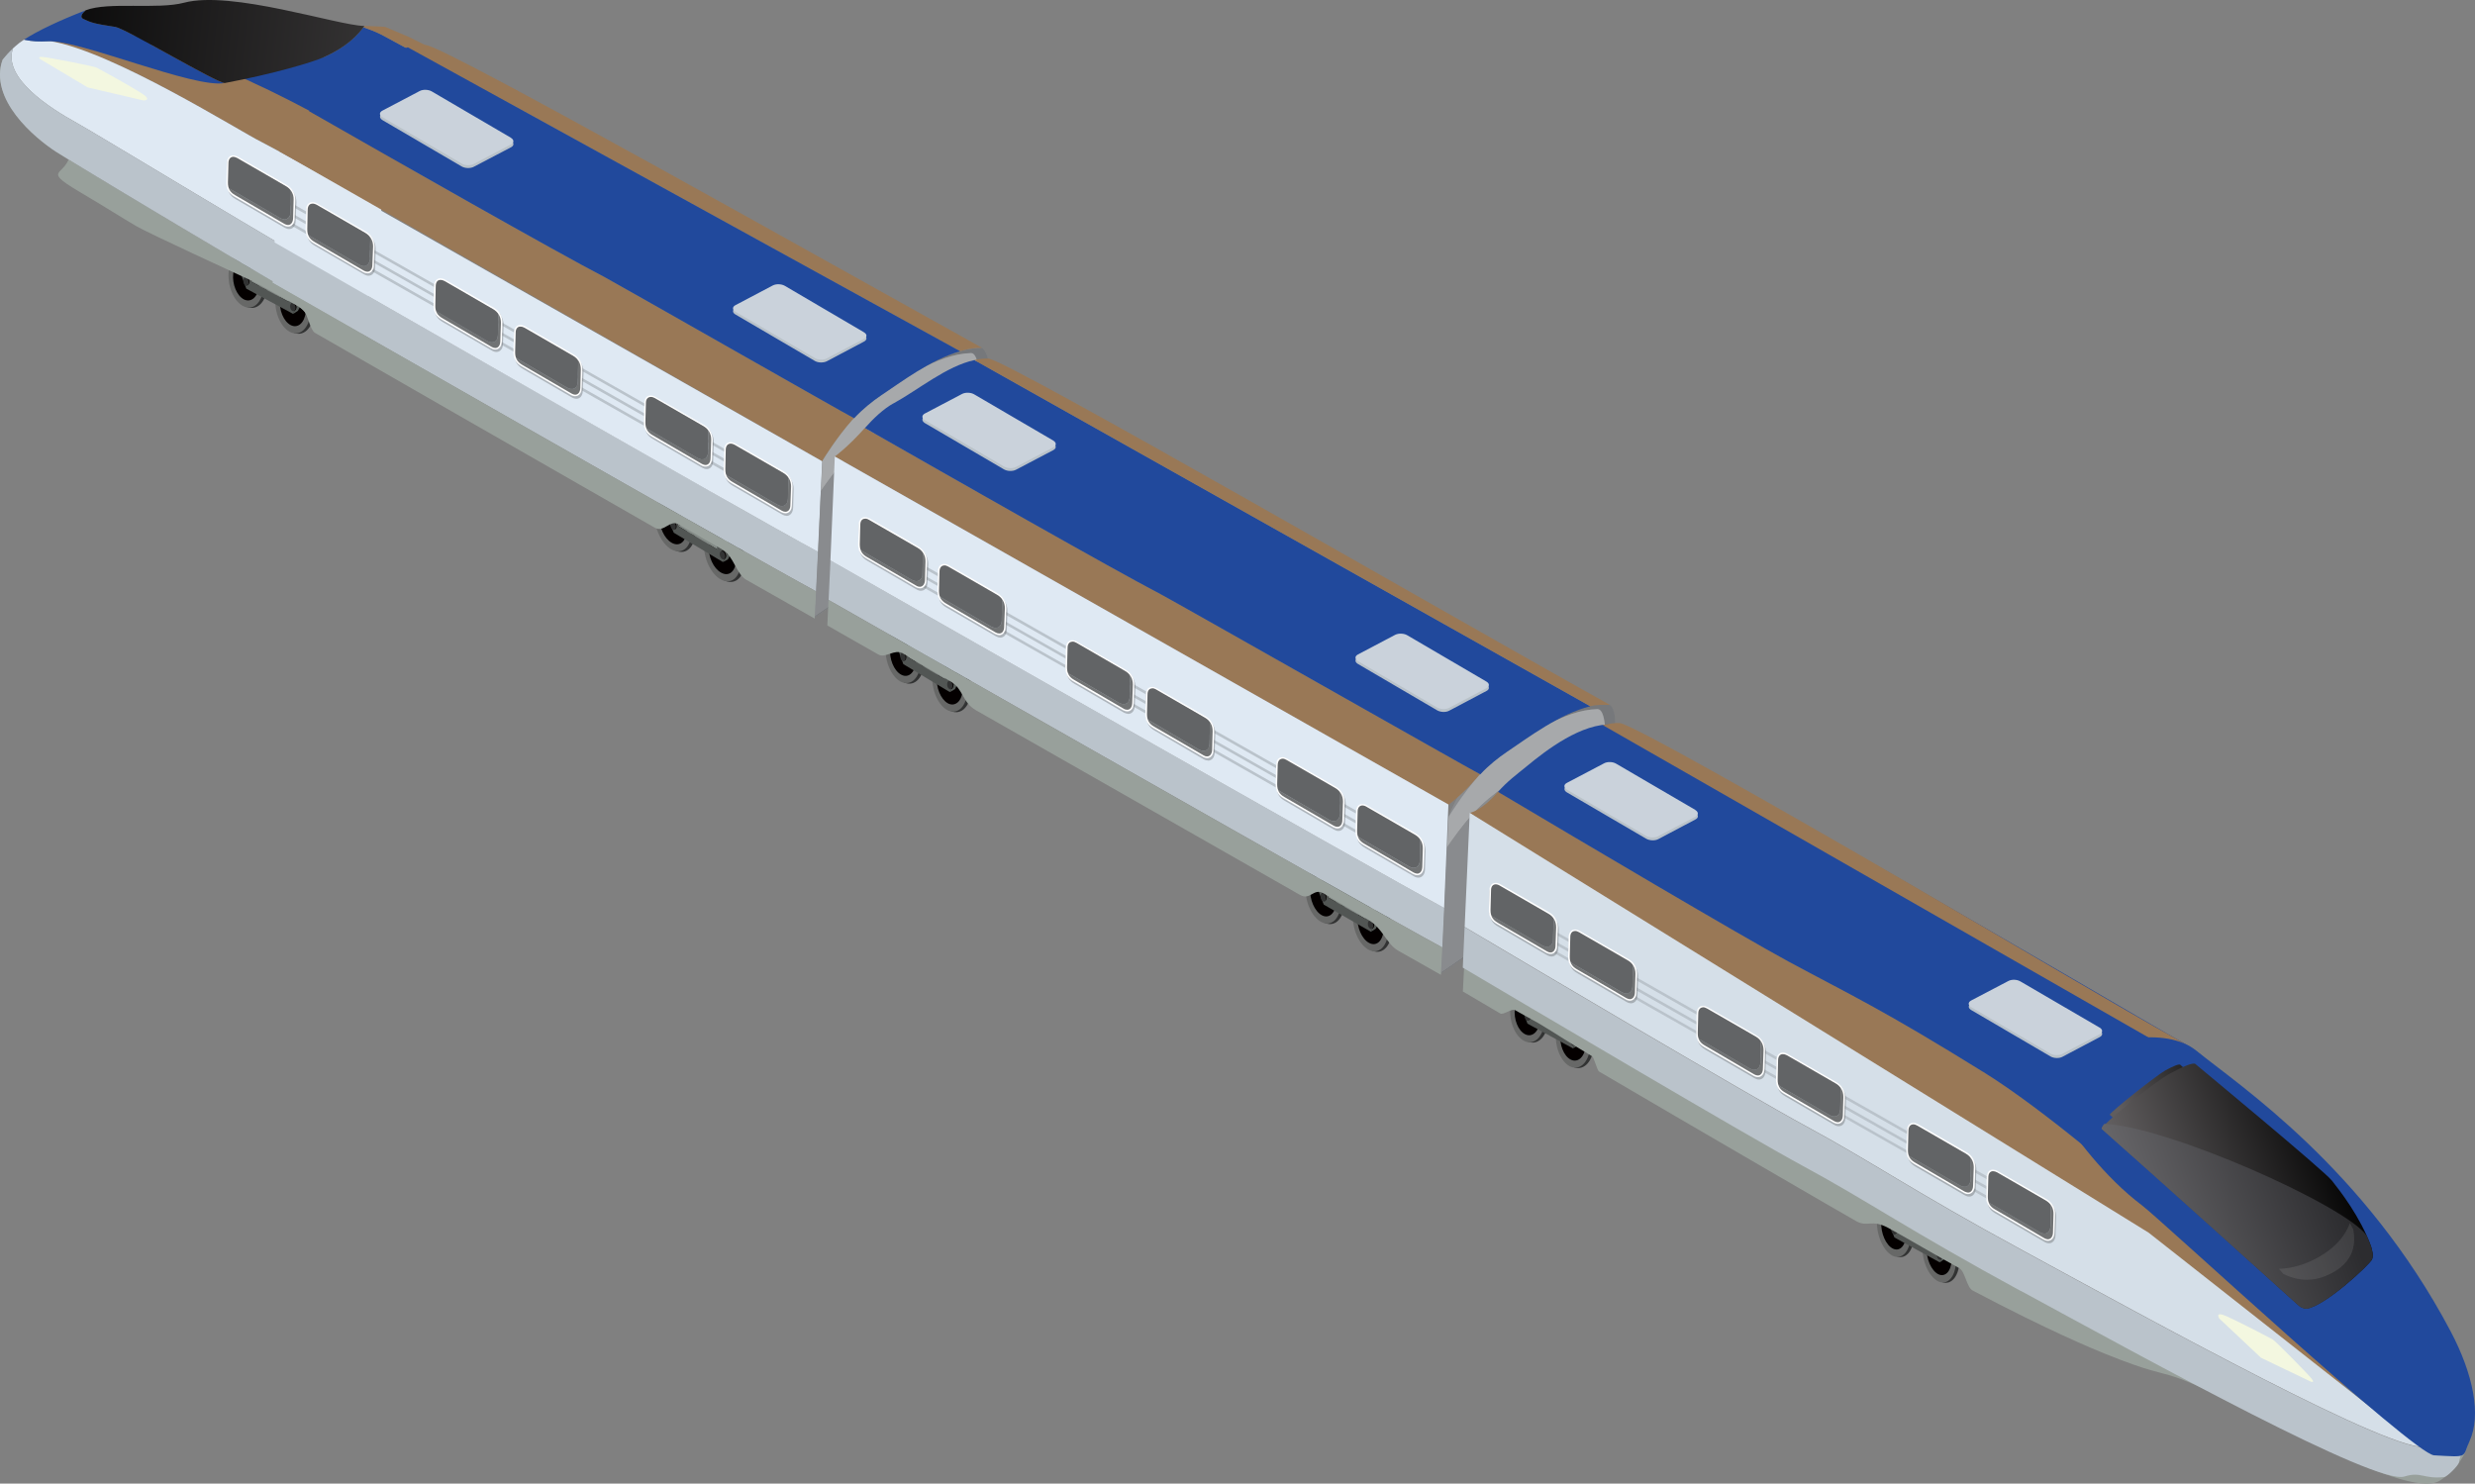 <?xml version="1.0" encoding="UTF-8"?><svg xmlns="http://www.w3.org/2000/svg" xmlns:xlink="http://www.w3.org/1999/xlink" viewBox="0 0 424.14 254.25"><rect x="0" y="0" width="424.14" height="254.25" fill="#808080" stroke="none"/><defs><style>.cls-1{fill:url(#linear-gradient);}.cls-1,.cls-2,.cls-3,.cls-4,.cls-5,.cls-6,.cls-7,.cls-8,.cls-9,.cls-10,.cls-11,.cls-12,.cls-13,.cls-14,.cls-15,.cls-16,.cls-17,.cls-18,.cls-19,.cls-20,.cls-21,.cls-22,.cls-23,.cls-24,.cls-25,.cls-26,.cls-27{stroke-width:0px;}.cls-2{fill:url(#linear-gradient-4);}.cls-3{fill:url(#linear-gradient-2);}.cls-4{fill:url(#linear-gradient-3);}.cls-5{fill:#e7e7e8;mix-blend-mode:screen;opacity:.1;}.cls-28{isolation:isolate;}.cls-29{mix-blend-mode:multiply;opacity:.4;}.cls-6{fill:#f3f7e0;}.cls-7{fill:#767c78;}.cls-8{fill:#545a57;}.cls-9{fill:#76787b;}.cls-10{fill:#525654;}.cls-11{fill:#838a86;}.cls-12{fill:#626466;}.cls-13{fill:#898b8e;}.cls-14{fill:#717374;}.cls-15{fill:#21499c;}.cls-16{fill:#cad2db;}.cls-17{fill:#dfe9f3;}.cls-18{fill:#d5dfe8;}.cls-19{fill:#a7a9ab;}.cls-20{fill:#bac3cb;}.cls-21{fill:#323333;}.cls-22{fill:#b9c2c9;}.cls-23{fill:#98a09b;}.cls-24{fill:#997856;}.cls-25{fill:#fff;}.cls-26{fill:#040000;}.cls-27{fill:#676867;}</style><linearGradient id="linear-gradient" x1="118.41" y1="13.26" x2="-2.02" y2="-1.36" gradientTransform="translate(-.69 3.75) rotate(-.35)" gradientUnits="userSpaceOnUse"><stop offset="0" stop-color="#605d5e"/><stop offset="1" stop-color="#000"/></linearGradient><linearGradient id="linear-gradient-2" x1="420.5" y1="34.71" x2="443.38" y2="34.71" gradientTransform="translate(-45.77 209.55) rotate(-8.14) scale(.95 1.06) skewX(13.06)" xlink:href="#linear-gradient"/><linearGradient id="linear-gradient-3" x1="418.22" y1="51.86" x2="457.74" y2="51.86" gradientTransform="translate(-45.77 209.55) rotate(-8.14) scale(.95 1.06) skewX(13.06)" xlink:href="#linear-gradient"/><linearGradient id="linear-gradient-4" x1="260.91" y1="449.01" x2="261.8" y2="449.01" gradientTransform="translate(-931.53 27994.69) rotate(-8.14) scale(41.73 -60.85) skewX(-16.84)" gradientUnits="userSpaceOnUse"><stop offset="0" stop-color="#6a696c"/><stop offset="1" stop-color="#2c2c2f"/></linearGradient></defs><g class="cls-28"><g id="_レイヤー_2"><g id="A_新幹線"><path class="cls-21" d="m43.19,42.99c1.72.86,2.9,3.71,2.62,6.32-.29,2.65-1.93,4.07-3.67,3.21-1.73-.87-2.9-3.7-2.62-6.32.28-2.65,1.93-4.08,3.66-3.21h0Z"/><path class="cls-27" d="m42.68,43.44c1.63.84,2.75,3.52,2.47,6.01-.28,2.49-1.82,3.84-3.44,3.02-1.66-.82-2.78-3.5-2.51-5.99.28-2.49,1.84-3.84,3.48-3.04h0Z"/><path class="cls-26" d="m42.54,44.62c1.22.6,2.04,2.6,1.83,4.44-.17,1.84-1.34,2.86-2.57,2.25-1.2-.62-2.04-2.58-1.83-4.45.21-1.84,1.34-2.86,2.57-2.24h0Z"/><path class="cls-21" d="m51.19,47.4c1.72.87,2.91,3.72,2.62,6.34-.29,2.65-1.91,4.06-3.64,3.21-1.74-.87-2.92-3.7-2.64-6.34.3-2.63,1.93-4.08,3.67-3.21h0Z"/><path class="cls-27" d="m50.68,47.86c1.64.82,2.75,3.52,2.49,6.01-.28,2.49-1.82,3.84-3.46,3.02-1.64-.82-2.77-3.5-2.49-5.99.28-2.49,1.82-3.84,3.46-3.04h0Z"/><path class="cls-26" d="m50.56,49.02c1.22.62,2.04,2.6,1.83,4.46-.19,1.84-1.35,2.85-2.56,2.24-1.22-.62-2.05-2.58-1.84-4.46.19-1.83,1.34-2.85,2.56-2.25h0Z"/><g class="cls-28"><polygon class="cls-7" points="42.94 47.51 43.81 46.95 43.83 47.69 42.97 48.22 42.94 47.51"/><polygon class="cls-11" points="41.03 44.94 41.87 44.4 42.91 44.96 42.06 45.51 41.03 44.94"/><polygon class="cls-7" points="40.98 43.45 41.83 42.91 41.87 44.4 41.03 44.94 40.98 43.45"/><polygon class="cls-7" points="42.9 45.96 43.76 45.42 43.78 46.14 42.92 46.68 42.9 45.96"/><polygon class="cls-7" points="42.85 44.41 43.71 43.87 43.73 44.59 42.87 45.13 42.85 44.41"/><polygon class="cls-11" points="42.97 48.22 43.83 47.69 50.2 51.13 49.36 51.67 42.97 48.22"/><polygon class="cls-11" points="42.92 46.68 43.78 46.14 50.16 49.58 49.31 50.14 42.92 46.68"/><polygon class="cls-11" points="42.87 45.13 43.73 44.59 50.11 48.05 49.27 48.59 42.87 45.13"/><polygon class="cls-11" points="50.12 49.87 50.98 49.32 52.02 49.88 51.16 50.42 50.12 49.87"/><polygon class="cls-7" points="50.08 48.38 50.96 47.83 50.98 49.32 50.12 49.87 50.08 48.38"/><polygon class="cls-11" points="39.32 41.65 40.18 41.1 53.58 48.34 52.73 48.9 39.32 41.65"/><path class="cls-10" d="m39.32,41.65l13.42,7.25-2.51,4.89-8.02-4.32-2.89-7.83Zm10.04,10.01l-.04-.72-6.37-3.44.02.72,6.39,3.44h0Zm-.05-1.53l-.04-.72-6.38-3.46.02.72,6.39,3.46h0Zm-.05-1.55l-.04-.72-6.37-3.46.02.72,6.39,3.46h0Zm.86,1.28l1.03.55-.05-1.49-1.03-.55.05,1.49h0Zm-8.06-4.37l-.04-1.49-1.04-.56.05,1.49,1.03.57h0Z"/><polygon class="cls-8" points="52.73 48.9 53.58 48.34 51.06 53.26 50.22 53.8 52.73 48.9"/></g><path class="cls-26" d="m50.43,51.84c.24.13.41.53.37.92-.03.37-.29.58-.53.45-.24-.11-.43-.51-.39-.9.05-.39.29-.59.55-.47h0Z"/><path class="cls-21" d="m50.26,51.94c.24.13.43.53.39.92-.05.37-.29.57-.55.44-.24-.13-.41-.53-.38-.9.03-.39.29-.59.53-.47h0Z"/><path class="cls-26" d="m42.37,47.47c.24.13.41.53.37.92-.05.37-.29.59-.53.44-.24-.11-.43-.51-.39-.9.05-.39.29-.59.55-.46h0Z"/><path class="cls-21" d="m42.22,47.59c.26.13.43.53.39.92-.05.37-.27.57-.53.44-.26-.13-.41-.53-.37-.9.03-.39.27-.59.51-.46h0Z"/><path class="cls-21" d="m116.18,85.05c1.83,1,3.15,3.9,2.97,6.43-.19,2.54-1.82,3.77-3.63,2.75-1.83-1.02-3.16-3.89-2.97-6.43.19-2.54,1.8-3.79,3.63-2.75h0Z"/><path class="cls-27" d="m115.69,85.44c1.7.97,2.97,3.7,2.8,6.1-.17,2.4-1.71,3.56-3.45,2.6-1.7-.97-2.97-3.68-2.8-6.1.17-2.4,1.71-3.55,3.45-2.6h0Z"/><path class="cls-26" d="m115.58,86.57c1.29.71,2.23,2.75,2.09,4.52-.12,1.79-1.27,2.66-2.55,1.93-1.28-.71-2.21-2.73-2.07-4.52.12-1.77,1.27-2.64,2.53-1.93h0Z"/><path class="cls-21" d="m124.63,90.18c1.81,1.02,3.16,3.9,2.95,6.45-.17,2.54-1.8,3.75-3.63,2.75-1.81-1.04-3.14-3.9-2.97-6.45.19-2.54,1.82-3.77,3.65-2.75h0Z"/><path class="cls-27" d="m124.12,90.57c1.74.96,2.97,3.72,2.8,6.12-.17,2.4-1.71,3.55-3.42,2.6-1.72-.98-2.99-3.7-2.82-6.1.17-2.41,1.72-3.57,3.44-2.62h0Z"/><path class="cls-26" d="m124.03,91.69c1.28.71,2.21,2.75,2.09,4.51-.12,1.81-1.27,2.66-2.55,1.93-1.29-.71-2.22-2.71-2.09-4.52.14-1.77,1.27-2.64,2.55-1.93h0Z"/><g class="cls-28"><polygon class="cls-7" points="116.12 89.42 117 88.99 117.04 89.69 116.2 90.14 116.12 89.42"/><polygon class="cls-11" points="114.04 86.74 114.9 86.29 115.99 86.95 115.13 87.38 114.04 86.74"/><polygon class="cls-7" points="113.92 85.29 114.8 84.84 114.9 86.29 114.04 86.74 113.92 85.29"/><polygon class="cls-7" points="116.02 87.93 116.88 87.48 116.94 88.18 116.08 88.63 116.02 87.93"/><polygon class="cls-7" points="115.91 86.42 116.76 85.97 116.82 86.67 115.96 87.12 115.91 86.42"/><polygon class="cls-11" points="116.2 90.14 117.04 89.69 123.77 93.7 122.91 94.15 116.2 90.14"/><polygon class="cls-11" points="116.08 88.63 116.94 88.18 123.65 92.19 122.81 92.64 116.08 88.63"/><polygon class="cls-11" points="115.96 87.12 116.82 86.67 123.55 90.68 122.69 91.13 115.96 87.12"/><polygon class="cls-11" points="123.63 92.47 124.5 92.02 125.59 92.67 124.73 93.13 123.63 92.47"/><polygon class="cls-7" points="123.53 91.01 124.38 90.57 124.5 92.02 123.63 92.47 123.53 91.01"/><polygon class="cls-11" points="112.14 83.35 113.02 82.9 127.12 91.32 126.26 91.79 112.14 83.35"/><path class="cls-10" d="m112.14,83.35l14.12,8.44-2.37,4.53-8.43-5.03-3.32-7.94Zm10.77,10.8l-.06-.7-6.73-4.03.08.72,6.71,4.01h0Zm-.1-1.51l-.06-.7-6.73-4.01.06.7,6.73,4.01h0Zm-.12-1.51l-.04-.7-6.73-4.01.04.7,6.73,4.01h0Zm.95,1.34l1.09.66-.12-1.47-1.07-.64.1,1.45h0Zm-8.5-5.08l-.1-1.45-1.11-.64.12,1.45,1.09.64h0Z"/><polygon class="cls-8" points="126.26 91.79 127.12 91.32 124.74 95.87 123.9 96.32 126.26 91.79"/></g><path class="cls-26" d="m124.01,94.42c.28.15.46.57.43.94-.03.37-.26.53-.51.39-.26-.15-.46-.57-.45-.92.03-.37.27-.56.53-.41h0Z"/><path class="cls-21" d="m123.87,94.49c.26.14.45.57.43.94-.03.37-.26.53-.53.39-.26-.14-.46-.57-.43-.93.03-.35.26-.54.53-.39h0Z"/><path class="cls-26" d="m115.53,89.33c.26.14.44.57.43.94-.02.37-.27.53-.53.39-.26-.14-.44-.55-.41-.92.02-.37.25-.55.51-.41h0Z"/><path class="cls-21" d="m115.42,89.42c.26.15.45.57.41.94-.03.37-.26.53-.51.39-.26-.14-.46-.55-.43-.92.02-.37.26-.56.53-.41h0Z"/><path class="cls-15" d="m68.66,28.17l17.54-10.92c-11.42-6.21-19.53-10.6-20.77-11.28-.95-.49-2-.9-3.16-1.3-1.13,1.55-3.14,3.5-6.73,5.11-2.66,1.21-27.47-4.91-38.99-3.45,16.85-.12,46.42,18.78,46.42,18.78l5.69,3.06Z"/><path class="cls-24" d="m69.77,28.3l-6.76-3.62S33.41,6.21,16.56,6.34c-2.65.33-5.3.59-7.92.71,10.77,1.78,32.44,15.44,36.21,17.3,1.61.8,10.52,5.74,20.55,11.35.48-3.52.78-5.97.78-5.97l3.6-1.42Z"/><path class="cls-24" d="m86.21,17.25l2.62-1.62-18.84-9.33-3.97-1.69s-1.34-.12-3.57-.16c-.07.08-.11.15-.16.22,1.16.4,2.21.82,3.16,1.3,1.24.68,9.35,5.06,20.77,11.28Z"/><path class="cls-23" d="m.44,10.21c-1.61,2.02,11.46,13.19,11.58,14.61.59,5.89-5.98,3.58,1.69,8.1,4.38,2.59,7.1,4.34,9.71,5.87,1.96,1.15,17.44,8.27,19.91,9.42,1.25.6,5.99,3.32,7.5,4.14,2.55,1.35,2.2,3.95,4.49,5.32,2.51,1.47,4.55,2.6,5.21,2.91.37.18.86-1.28,1.38-3.62C45.62,47.84,12.08,27.6,9.62,26.01,5.91,23.6-1.94,17,.44,10.21Z"/><path class="cls-17" d="m8.64,7.05c-.13,0-.25.02-.4.02-1.66.07-2.58.05-4.13-.27-.59.39-1.07.74-1.45,1.1-.16.13-.29.26-.44.39-1.76,5.08,6.27,10.2,11,12.81,2.85,1.55,34.18,20.62,49.91,29.51.85-4.92,1.68-10.69,2.26-14.91-10.03-5.61-18.94-10.55-20.55-11.35-3.77-1.86-25.44-15.52-36.21-17.3Z"/><path class="cls-20" d="m2.22,8.29c-.68.63-1.26,1.28-1.78,1.93-2.39,6.79,5.46,13.39,9.18,15.8,2.46,1.59,36,21.83,52.3,30.93.39-1.72.82-3.93,1.21-6.34-15.73-8.89-47.06-27.96-49.91-29.51C8.49,18.49.46,13.36,2.22,8.29Z"/><path class="cls-15" d="m14.27,3.24c-.63-.29-.24-.9.42-1.48-4.54,1.76-8.31,3.55-10.58,5.04,1.55.32,2.47.34,4.13.27,5.45-.24,25.06,8.15,30.28,7.16-1.45-.03-16.95-9.33-18.73-9.61-3.65-.56-4.11-.71-5.52-1.38Z"/><path class="cls-1" d="m31.57.46c-4.6,1.22-12.99-.21-16.88,1.3-.66.57-1.04,1.19-.42,1.48,1.41.67,1.87.82,5.52,1.38,1.78.29,17.28,9.58,18.73,9.61,8.21-1.54,15.01-3.54,17.03-4.45,3.75-1.68,5.78-3.72,6.89-5.33-4.57-.08-22.75-6.14-30.87-3.99Z"/><path class="cls-13" d="m168.02,59.52c-3.23-.68-10.75,2.13-10.75,2.13,0,0-6.49,4.7-6.71,5-.18.32-7.19,7.21-7.19,7.21,0,0-2.35,4.4-2.34,4.79,0,.41-2.01,12.65-2,13.33,0,.7.6,13.81.6,13.81l29.51-20.15s.12-13.82.36-21.98c.07-2.45-.71-3.97-1.48-4.13Z"/><path class="cls-20" d="m140.17,94.73v-.17c-9.91-5.36-53.23-30.21-77.58-44.12-7.45-4.25-13.18-7.34-15.54-8.71l-.32,6.78c10.31,5.87,80.31,45.9,93.11,52.82l.33-6.61Z"/><path class="cls-23" d="m139.84,101.34c-12.81-6.92-82.8-47.01-93.11-52.88l.04,1.1s2.77,1.29,5.25,3.59c.67.62,1.13,3.4,1.94,3.88,11.87,6.82,37.08,21.31,58.26,33.41,1.55.89,2.57-1.43,4.05-.6,1.26.73,6.4,3.7,7.58,4.37,1.85,1.06,2.35,4.19,4.01,5.13,5.18,2.95,9.32,5.3,11.76,6.67l.23-4.53v-.15Z"/><path class="cls-24" d="m140.9,79.03s2.21-3.72,5.15-7.01c.09-.11.2-.24.31-.35-1.99-1.02-40.37-22.91-42.66-24.13-6.88-3.55-27.17-15.05-42.21-23.63-3.14-1.79-6.57-3.04-9.33-4.16-2.95,3.3-4.33,6.18-4.33,6.18h.02s93.05,53.12,93.05,53.12v-.02Z"/><path class="cls-17" d="m140.9,79.12v-.07S47.8,26.15,47.8,26.15l-.75,15.4c10.13,5.78,80.18,46.03,93.12,53.01l.73-15.44Z"/><path class="cls-9" d="m167.72,65.01c-.22,8.18-.35,21.62-.35,21.62l-27.66,18.9v.18s29.42-20.09,29.42-20.09c0,0,.11-12.43.32-20.67-.04-.04-.07-.07-.11-.09-.53,0-1.07.06-1.62.14Z"/><path class="cls-9" d="m168.24,59.59c-3.59.08-7.34,1.72-10.66,3.73,2.85-1.55,5.9-2.75,8.86-2.82.71.44,1.38,1.98,1.32,4.15-.01.11-.01.24-.03.35.55-.08,1.09-.14,1.62-.14.04.02.08.06.11.09.03-.44.03-.88.05-1.31.08-2.17-.56-3.62-1.26-4.06Z"/><path class="cls-19" d="m145.33,78.19c1.59-1.72,3.41-3.19,5.06-4.28,2.02-1.36,4.51-3.18,7.27-4.84,3.16-1.9,6.65-3.6,10.07-4.06.02-.11.02-.24.03-.35.06-2.17-.5-4.19-1.32-4.15-2.96.07-6.01,1.27-8.86,2.82-2.5,1.51-4.77,3.16-6.6,4.39-1.49,1-3.16,2.34-4.58,3.9-.11.11-.22.22-.33.33-2.67,3.04-4.75,6.4-5.08,6.94-.02.13-.04.28-.07.48l-.23,4.79c1.02-1.5,2.54-3.61,4.3-5.59.11-.13.24-.24.35-.37Z"/><path class="cls-13" d="m167.72,65.01c-3.42.46-6.91,2.16-10.07,4.06-2.76,1.66-5.25,3.48-7.27,4.84-1.65,1.09-3.46,2.56-5.06,4.28-.11.13-.24.24-.35.37-1.75,1.98-3.27,4.09-4.3,5.59l-.45,10.35-.02.16-.31,6.62v.15s-.2,4.11-.2,4.11l27.66-18.9s.12-13.44.35-21.62Z"/><path class="cls-24" d="m168.3,59.61C142.33,45.2,76.2,7.89,73.03,7.74c-1.07-.05-2.12.08-3.15.37l94.64,52.08c1.4-.4,2.41-.61,3.77-.58Z"/><path class="cls-15" d="m69.89,8.11c-4.17,1.11-8.06,4.54-12.04,6.71-1.69.93-3.39,2.53-4.89,4.23,14.58,8.33,42.47,24.2,50.75,28.49,2.29,1.22,40.66,23.1,42.66,24.13,1.45-1.56,3.11-2.88,4.58-3.88,3.48-2.31,8.49-6.13,13.58-7.6L69.89,8.11Z"/><path class="cls-22" d="m148.04,57.41c.59.33.6.84,0,1.14l-6.37,3.37c-.57.28-1.49.27-2.06-.08l-13.55-7.93c-.59-.33-.6-.84,0-1.14l6.37-3.37c.57-.28,1.49-.27,2.06.08l13.55,7.93Z"/><path class="cls-16" d="m148.04,56.94c.59.33.6.84,0,1.14l-6.37,3.35c-.57.3-1.49.27-2.06-.08l-13.55-7.91c-.59-.34-.6-.86,0-1.16l6.37-3.36c.57-.3,1.49-.27,2.06.06l13.55,7.95Z"/><path class="cls-22" d="m87.54,24.1c.59.33.6.85.03,1.14l-6.39,3.35c-.57.3-1.49.27-2.06-.06l-13.55-7.93c-.59-.35-.6-.86-.03-1.16l6.39-3.35c.57-.3,1.49-.27,2.06.08l13.55,7.93Z"/><path class="cls-16" d="m87.53,23.6c.59.35.6.86.03,1.16l-6.39,3.35c-.57.3-1.49.27-2.06-.08l-13.55-7.93c-.59-.33-.6-.84-.03-1.14l6.39-3.36c.57-.3,1.49-.27,2.06.06l13.55,7.93Z"/><polygon class="cls-20" points="48.75 34.12 48.74 34.63 130.86 81.24 131.1 80.86 48.75 34.12"/><polygon class="cls-20" points="48.75 35.83 48.75 36.34 130.13 82.54 130.37 82.15 48.75 35.83"/><polygon class="cls-20" points="48.74 37.45 48.74 37.97 129.75 83.96 129.99 83.57 48.74 37.45"/><g class="cls-29"><path class="cls-12" d="m134.79,88.4c-.26-.02-.5-.09-.74-.23l-8.47-4.92c-.96-.55-1.37-1.28-1.38-2.42l.09-3.33c0-.79.43-1.31,1.09-1.31.26.02.54.09.82.25l8.32,4.79c.96.57,1.5,1.48,1.49,2.59l-.09,3.15c-.02.85-.47,1.44-1.14,1.44Z"/></g><path class="cls-14" d="m135.36,81.86c-.09-.13-.21-.24-.33-.35.06.22.09.46.07.68l-.07,3.28c-.03,1.14-.86,1.59-1.87.99l-8.43-4.89c-.19-.12-.37-.27-.54-.44.06.24.13.5.24.74.26.33.57.6.89.79l8.43,4.9c1,.6,1.84.16,1.88-1.01l.07-3.26c.02-.46-.14-.96-.34-1.43Z"/><path class="cls-12" d="m124.73,81.57l8.43,4.89c1.02.6,1.84.15,1.87-.99l.07-3.28c.02-.22-.02-.46-.07-.68-.17-.16-.35-.33-.56-.44l-8.41-4.9c-1.02-.58-1.84-.13-1.87,1.01l-.07,3.28c-.02.22.02.44.08.68.17.17.35.31.54.44Z"/><path class="cls-25" d="m134.6,87.96c-.26,0-.5-.07-.76-.21l-8.45-4.92c-.96-.55-1.37-1.28-1.38-2.42l.09-3.33c0-.79.43-1.31,1.1-1.3.26,0,.53.07.81.23l8.32,4.79c.96.57,1.5,1.47,1.49,2.59l-.11,3.15c0,.87-.45,1.42-1.12,1.43Zm-9.39-11.93c-.52,0-.83.39-.84,1.04l-.07,3.33c-.01,1.05.36,1.71,1.23,2.2l8.45,4.92c.22.13.43.18.63.18.5,0,.85-.46.84-1.17l.12-3.17c0-1.01-.49-1.84-1.38-2.35l-8.3-4.79c-.24-.13-.48-.2-.68-.2Z"/><g class="cls-29"><path class="cls-12" d="m121.09,80.38c-.24,0-.48-.07-.74-.22l-8.45-4.92c-.96-.55-1.39-1.28-1.38-2.42l.09-3.34c0-.79.44-1.31,1.08-1.29.28,0,.54.07.83.24l8.32,4.79c.96.55,1.5,1.46,1.49,2.59l-.11,3.15c0,.85-.45,1.44-1.13,1.43Z"/></g><path class="cls-14" d="m121.68,73.88c-.11-.15-.22-.26-.35-.37.08.24.1.46.08.68l-.05,3.28c-.03,1.14-.87,1.59-1.87.99l-8.43-4.9c-.18-.11-.37-.26-.56-.44.08.26.15.52.27.75.26.31.55.6.89.79l8.41,4.9c1.02.6,1.86.16,1.89-1.01l.05-3.28c.02-.45-.12-.94-.32-1.4Z"/><path class="cls-12" d="m111.05,73.56l8.43,4.9c1,.6,1.84.15,1.87-.99l.05-3.28c.02-.22,0-.44-.08-.68-.17-.18-.33-.33-.54-.44l-8.41-4.9c-1.03-.59-1.86-.13-1.89,1.01l-.07,3.28c0,.22.04.44.07.66.19.18.37.33.56.44Z"/><path class="cls-25" d="m120.9,79.96c-.24,0-.5-.07-.74-.22l-8.47-4.92c-.94-.55-1.37-1.3-1.36-2.42l.09-3.33c0-.79.43-1.31,1.08-1.29.26,0,.54.07.83.24l8.3,4.79c.98.56,1.5,1.46,1.51,2.58l-.11,3.15c-.01.87-.47,1.44-1.13,1.42Zm-9.39-11.93c-.5,0-.83.39-.82,1.03l-.09,3.33c0,1.05.38,1.71,1.25,2.2l8.45,4.92c.22.11.42.18.61.18.5,0,.86-.47.86-1.17l.11-3.17c.01-1.01-.47-1.84-1.36-2.35l-8.32-4.79c-.24-.13-.48-.2-.68-.2Z"/><g class="cls-29"><path class="cls-12" d="m98.75,68.33c-.22,0-.48-.07-.74-.22l-8.45-4.92c-.94-.55-1.39-1.3-1.36-2.42l.09-3.33c0-.79.43-1.31,1.08-1.29.26,0,.54.07.83.23l8.3,4.79c.98.55,1.5,1.47,1.51,2.59l-.13,3.15c0,.87-.45,1.44-1.13,1.43Z"/></g><path class="cls-14" d="m99.33,61.8c-.11-.13-.22-.24-.33-.35.06.22.08.46.08.66l-.06,3.3c-.03,1.14-.87,1.59-1.89.99l-8.41-4.9c-.2-.11-.37-.25-.55-.42.06.24.15.48.26.74.26.31.56.58.89.79l8.41,4.9c1.02.59,1.86.13,1.87-1.01l.07-3.28c0-.46-.12-.94-.34-1.42Z"/><path class="cls-12" d="m88.72,61.5l8.41,4.9c1.02.6,1.86.15,1.89-.99l.06-3.3c0-.2-.02-.44-.08-.66-.17-.16-.35-.33-.55-.44l-8.41-4.9c-1.02-.58-1.86-.16-1.87.99l-.07,3.3c0,.22.02.44.08.68.19.17.35.31.55.42Z"/><path class="cls-25" d="m98.56,67.9c-.22,0-.48-.07-.74-.22l-8.45-4.92c-.96-.55-1.39-1.28-1.38-2.42l.09-3.33c.02-.79.43-1.31,1.08-1.32.28,0,.56.09.85.25l8.28,4.79c1,.55,1.52,1.47,1.51,2.57l-.11,3.17c0,.85-.45,1.42-1.13,1.43Zm-9.39-11.93c-.48-.02-.81.39-.8,1.04l-.09,3.33c-.01,1.05.36,1.69,1.23,2.2l8.47,4.92c.2.11.41.18.59.18.52,0,.86-.46.88-1.17l.09-3.17c.01-1.01-.47-1.84-1.36-2.35l-8.3-4.79c-.24-.13-.48-.2-.7-.2Z"/><g class="cls-29"><path class="cls-12" d="m85.07,60.32c-.22,0-.48-.07-.74-.22l-8.47-4.92c-.95-.55-1.37-1.28-1.36-2.42l.09-3.33c.01-.79.43-1.31,1.08-1.3.25,0,.55.07.85.24l8.28,4.79c.98.55,1.52,1.47,1.51,2.59l-.11,3.15c0,.85-.47,1.42-1.13,1.42Z"/></g><path class="cls-14" d="m85.66,53.8c-.11-.13-.22-.24-.33-.35.04.22.08.44.08.66l-.07,3.28c-.03,1.16-.86,1.61-1.89,1.01l-8.41-4.91c-.18-.11-.37-.26-.54-.44.04.26.13.5.25.75.26.31.57.6.89.79l8.41,4.9c1.02.58,1.86.16,1.88-1.01l.09-3.28c0-.46-.14-.94-.34-1.42Z"/><path class="cls-12" d="m75.03,53.5l8.41,4.91c1.04.6,1.86.15,1.89-1.01l.07-3.28c0-.22-.04-.44-.08-.66-.19-.17-.37-.33-.56-.44l-8.43-4.9c-1-.6-1.84-.16-1.87.99l-.05,3.3c-.02.2,0,.44.08.66.17.18.35.33.54.44Z"/><path class="cls-25" d="m84.88,59.9c-.24,0-.48-.07-.74-.22l-8.47-4.92c-.96-.55-1.37-1.28-1.38-2.42l.09-3.33c.01-.79.43-1.31,1.1-1.32.26.02.55.09.83.25l8.3,4.79c.98.55,1.52,1.47,1.49,2.57l-.09,3.17c-.01.85-.47,1.42-1.13,1.43Zm-9.39-11.93c-.5-.01-.81.39-.82,1.04l-.07,3.33c-.03,1.05.34,1.69,1.23,2.2l8.44,4.92c.21.11.42.18.61.18.52,0,.84-.47.86-1.17l.11-3.17c0-1.01-.49-1.84-1.38-2.35l-8.28-4.79c-.26-.13-.48-.2-.7-.2Z"/><g class="cls-29"><path class="cls-12" d="m63.15,47.25c-.24,0-.48-.07-.74-.22l-8.46-4.92c-.96-.54-1.37-1.3-1.38-2.42l.09-3.35c.02-.77.44-1.29,1.1-1.29.26,0,.54.09.83.25l8.3,4.79c.96.55,1.5,1.46,1.49,2.59l-.09,3.15c-.01.85-.47,1.42-1.13,1.42Z"/></g><path class="cls-14" d="m63.71,40.73c-.09-.13-.2-.24-.33-.37.06.24.09.48.08.68l-.07,3.28c-.01,1.16-.86,1.61-1.87,1.01l-8.41-4.9c-.2-.11-.39-.27-.55-.42.06.24.15.48.25.73.26.31.57.59.89.79l8.43,4.9c1,.58,1.84.14,1.87-1.01l.07-3.28c.02-.46-.13-.94-.34-1.41Z"/><path class="cls-12" d="m53.1,40.43l8.41,4.9c1.02.6,1.86.15,1.87-1.01l.07-3.28c.02-.2-.02-.44-.08-.68-.17-.17-.35-.31-.54-.42l-8.43-4.9c-1.02-.6-1.84-.16-1.87.99l-.07,3.3c0,.22.02.44.08.68.17.15.35.31.55.42Z"/><path class="cls-25" d="m62.96,46.83c-.26,0-.5-.07-.76-.22l-8.45-4.92c-.96-.55-1.37-1.3-1.38-2.42l.09-3.35c0-.77.44-1.29,1.1-1.29.26,0,.54.09.81.25l8.32,4.8c.96.54,1.5,1.46,1.49,2.57l-.11,3.17c-.01.85-.45,1.42-1.11,1.43Zm-9.39-11.93c-.52-.02-.83.39-.84,1.03l-.07,3.34c-.01,1.05.36,1.69,1.25,2.2l8.45,4.92c.2.11.42.18.61.18.49,0,.84-.47.84-1.17l.13-3.17c0-1.01-.49-1.84-1.38-2.35l-8.3-4.8c-.24-.12-.48-.2-.68-.2Z"/><g class="cls-29"><path class="cls-12" d="m49.56,39.25c-.24,0-.49-.07-.76-.22l-8.45-4.92c-.94-.54-1.37-1.3-1.36-2.42l.09-3.35c0-.77.44-1.29,1.08-1.29.26,0,.54.09.83.25l8.3,4.79c.98.54,1.5,1.46,1.51,2.57l-.13,3.17c0,.85-.45,1.42-1.12,1.42Z"/></g><path class="cls-14" d="m50.13,32.73c-.11-.13-.22-.24-.33-.35.06.22.08.44.08.66l-.05,3.28c-.03,1.14-.87,1.61-1.89,1.01l-8.41-4.9c-.18-.11-.37-.27-.56-.44.06.26.15.49.27.75.26.31.55.59.89.79l8.41,4.9c1.02.59,1.86.14,1.87-1.01l.07-3.28c0-.46-.12-.96-.34-1.42Z"/><path class="cls-12" d="m39.51,32.42l8.41,4.9c1.02.6,1.86.13,1.89-1.01l.05-3.28c0-.22-.02-.44-.08-.66-.17-.18-.35-.33-.56-.44l-8.41-4.9c-1.02-.6-1.86-.16-1.87.99l-.07,3.3c0,.22.02.45.07.67.19.16.37.33.56.44Z"/><path class="cls-25" d="m49.35,38.83c-.22,0-.48-.07-.74-.22l-8.45-4.92c-.96-.54-1.39-1.3-1.37-2.42l.09-3.35c.01-.78.44-1.29,1.08-1.29.28,0,.55.09.85.25l8.28,4.79c1,.55,1.52,1.47,1.51,2.57l-.11,3.17c0,.85-.45,1.42-1.13,1.43Zm-9.39-11.95c-.48,0-.81.41-.81,1.05l-.09,3.33c-.01,1.05.36,1.69,1.23,2.18l8.47,4.94c.2.11.4.18.59.18.52,0,.86-.47.88-1.17l.09-3.17c.03-1.01-.47-1.84-1.36-2.35l-8.3-4.79c-.24-.13-.48-.2-.7-.22Z"/><path class="cls-21" d="m155.75,107.36c1.74.96,2.9,3.89,2.62,6.49-.28,2.63-1.91,3.95-3.63,3.01-1.73-.98-2.93-3.87-2.66-6.5.3-2.62,1.93-3.97,3.67-2.99h0Z"/><path class="cls-27" d="m155.24,107.78c1.64.93,2.75,3.69,2.49,6.15-.26,2.47-1.8,3.75-3.46,2.84-1.62-.93-2.75-3.67-2.47-6.16.26-2.47,1.82-3.73,3.44-2.84h0Z"/><path class="cls-26" d="m155.12,108.95c1.2.67,2.04,2.73,1.85,4.55-.21,1.84-1.35,2.79-2.57,2.1-1.22-.68-2.04-2.69-1.85-4.56.19-1.82,1.35-2.77,2.57-2.1h0Z"/><path class="cls-21" d="m163.76,112.24c1.72.97,2.92,3.89,2.64,6.49-.3,2.64-1.93,3.97-3.67,3.01-1.72-.98-2.9-3.87-2.62-6.48.28-2.62,1.91-3.98,3.65-3.01h0Z"/><path class="cls-27" d="m163.25,112.67c1.65.93,2.77,3.69,2.49,6.17-.26,2.47-1.82,3.73-3.45,2.82-1.63-.93-2.75-3.67-2.49-6.16.26-2.47,1.8-3.73,3.44-2.84h0Z"/><path class="cls-26" d="m163.13,113.85c1.22.68,2.04,2.72,1.83,4.56-.17,1.84-1.33,2.77-2.55,2.1-1.2-.69-2.04-2.71-1.85-4.56.21-1.82,1.34-2.79,2.57-2.1h0Z"/><g class="cls-28"><polygon class="cls-7" points="155.53 111.87 156.37 111.37 156.41 112.08 155.55 112.59 155.53 111.87"/><polygon class="cls-11" points="153.59 109.19 154.46 108.69 155.49 109.31 154.63 109.81 153.59 109.19"/><polygon class="cls-7" points="153.54 107.7 154.41 107.2 154.46 108.69 153.59 109.19 153.54 107.7"/><polygon class="cls-7" points="155.48 110.32 156.32 109.82 156.36 110.54 155.5 111.04 155.48 110.32"/><polygon class="cls-7" points="155.43 108.78 156.27 108.27 156.32 108.99 155.46 109.49 155.43 108.78"/><polygon class="cls-11" points="155.55 112.59 156.41 112.08 162.79 115.91 161.92 116.41 155.55 112.59"/><polygon class="cls-11" points="155.5 111.04 156.36 110.54 162.74 114.37 161.88 114.87 155.5 111.04"/><polygon class="cls-11" points="155.46 109.49 156.32 108.99 162.69 112.82 161.83 113.32 155.46 109.49"/><polygon class="cls-11" points="162.71 114.64 163.57 114.16 164.61 114.78 163.74 115.26 162.71 114.64"/><polygon class="cls-7" points="162.64 113.15 163.52 112.65 163.57 114.16 162.71 114.64 162.64 113.15"/><polygon class="cls-11" points="151.9 105.8 152.76 105.29 166.14 113.31 165.3 113.82 151.9 105.8"/><path class="cls-10" d="m151.9,105.8l13.4,8.02-2.52,4.79-7.98-4.8-2.9-8.01Zm10.03,10.62v-.74s-6.4-3.81-6.4-3.81l.02.72,6.38,3.83h0Zm-.05-1.55l-.02-.72-6.38-3.83.02.72,6.38,3.83h0Zm-.05-1.54l-.02-.72-6.38-3.83.02.72,6.38,3.83h0Zm.87,1.32l1.04.62-.05-1.49-1.05-.62.06,1.49h0Zm-8.08-4.83l-.05-1.49-1.04-.62.05,1.49,1.03.62h0Z"/><polygon class="cls-8" points="165.3 113.82 166.14 113.31 163.65 118.1 162.78 118.6 165.3 113.82"/></g><path class="cls-26" d="m163,116.65c.26.13.41.55.37.94-.03.37-.25.58-.51.43s-.43-.57-.37-.94c.04-.37.25-.57.51-.43h0Z"/><path class="cls-21" d="m162.85,116.72c.26.15.41.55.37.94-.03.39-.27.57-.51.43-.26-.13-.45-.55-.39-.94.03-.37.27-.57.53-.43h0Z"/><path class="cls-26" d="m154.94,111.8c.26.15.43.55.37.94-.03.37-.26.57-.51.43-.26-.15-.41-.55-.37-.94.03-.37.25-.57.51-.43h0Z"/><path class="cls-21" d="m154.82,111.89c.24.14.41.57.37.96-.04.37-.29.55-.53.43-.24-.14-.43-.57-.37-.94.04-.39.28-.57.53-.45h0Z"/><path class="cls-21" d="m227.62,148.52c1.75.93,3.01,3.83,2.78,6.45-.21,2.65-1.78,4.03-3.54,3.1-1.75-.95-3.01-3.83-2.8-6.47.22-2.63,1.81-4.03,3.55-3.08h0Z"/><path class="cls-27" d="m227.12,148.95c1.66.89,2.84,3.65,2.65,6.13-.21,2.49-1.71,3.81-3.37,2.91-1.65-.89-2.84-3.61-2.64-6.12.19-2.49,1.71-3.81,3.35-2.93h0Z"/><path class="cls-26" d="m227.04,150.13c1.22.65,2.1,2.69,1.96,4.54-.16,1.86-1.27,2.83-2.49,2.17-1.22-.67-2.12-2.69-1.96-4.56.14-1.82,1.25-2.81,2.49-2.15h0Z"/><path class="cls-21" d="m235.73,153.26c1.73.94,2.99,3.85,2.78,6.46-.21,2.65-1.8,4.03-3.56,3.1-1.73-.95-2.99-3.83-2.78-6.46.2-2.64,1.8-4.03,3.55-3.1h0Z"/><path class="cls-27" d="m235.24,153.71c1.64.89,2.84,3.65,2.64,6.13-.21,2.49-1.71,3.81-3.35,2.91-1.66-.89-2.86-3.63-2.65-6.12.21-2.49,1.71-3.81,3.37-2.93h0Z"/><path class="cls-26" d="m235.14,154.89c1.24.65,2.12,2.69,1.96,4.54-.14,1.86-1.25,2.83-2.49,2.15-1.22-.65-2.12-2.68-1.96-4.54.16-1.82,1.27-2.82,2.49-2.15h0Z"/><g class="cls-28"><polygon class="cls-7" points="227.52 153.05 228.36 152.53 228.4 153.27 227.56 153.77 227.52 153.05"/><polygon class="cls-11" points="225.53 150.41 226.37 149.89 227.41 150.49 226.57 151.01 225.53 150.41"/><polygon class="cls-7" points="225.45 148.9 226.29 148.38 226.37 149.89 225.53 150.41 225.45 148.9"/><polygon class="cls-7" points="227.43 151.49 228.26 150.99 228.32 151.7 227.48 152.23 227.43 151.49"/><polygon class="cls-7" points="227.33 149.94 228.18 149.42 228.22 150.16 227.37 150.68 227.33 149.94"/><polygon class="cls-11" points="227.56 153.77 228.4 153.27 234.86 156.97 234.01 157.49 227.56 153.77"/><polygon class="cls-11" points="227.48 152.23 228.32 151.7 234.77 155.42 233.93 155.94 227.48 152.23"/><polygon class="cls-11" points="227.37 150.68 228.22 150.16 234.69 153.87 233.84 154.38 227.37 150.68"/><polygon class="cls-11" points="234.74 155.7 235.58 155.2 236.62 155.78 235.79 156.3 234.74 155.7"/><polygon class="cls-7" points="234.65 154.21 235.5 153.69 235.58 155.2 234.74 155.7 234.65 154.21"/><polygon class="cls-11" points="223.74 147.02 224.59 146.51 238.14 154.3 237.29 154.82 223.74 147.02"/><path class="cls-10" d="m223.74,147.02l13.55,7.8-2.35,4.86-8.09-4.66-3.11-7.99Zm10.27,10.47l-.04-.72-6.45-3.72.04.72,6.45,3.72h0Zm-.08-1.55l-.04-.73-6.45-3.72.04.74,6.45,3.72h0Zm-.08-1.56l-.04-.72-6.47-3.72.04.74,6.47,3.7h0Zm.89,1.32l1.05.6-.1-1.49-1.04-.6.08,1.49h0Zm-8.17-4.68l-.08-1.51-1.04-.6.08,1.51,1.04.6h0Z"/><polygon class="cls-8" points="237.29 154.82 238.14 154.3 235.77 159.15 234.94 159.67 237.29 154.82"/></g><path class="cls-26" d="m235.08,157.7c.26.13.45.55.41.92-.03.39-.25.59-.51.46-.26-.15-.44-.57-.41-.94.03-.39.27-.59.51-.44h0Z"/><path class="cls-21" d="m234.93,157.78c.26.15.43.57.41.94-.04.39-.28.57-.52.45-.26-.15-.44-.55-.41-.94.03-.37.26-.57.51-.45h0Z"/><path class="cls-26" d="m226.95,152.98c.24.15.43.57.39.94-.04.39-.25.59-.51.45-.26-.13-.43-.55-.41-.92.03-.39.27-.59.53-.46h0Z"/><path class="cls-21" d="m226.82,153.09c.26.14.43.57.41.94-.03.39-.27.59-.51.44-.26-.13-.45-.55-.41-.93.04-.37.26-.58.51-.45h0Z"/><path class="cls-13" d="m275.5,120.62c-3.22-.68-10.91,2.06-10.91,2.06,0,0-6.49,4.72-6.69,5.01-.22.3-7.21,7.19-7.21,7.19,0,0-2.35,4.4-2.35,4.79s-2,12.65-2,13.33c0,.7.6,13.83.6,13.83l29.51-20.17s.12-13.82.36-21.96c.07-2.47-.56-3.92-1.32-4.08Z"/><path class="cls-20" d="m247.47,155.75v-.17c-12.92-6.98-95.02-53.77-105.15-59.55l-.32,6.78c10.31,5.87,92.36,52.64,105.17,59.55l.31-6.61Z"/><path class="cls-23" d="m247.15,162.36c-12.81-6.9-94.85-53.68-105.17-59.55l-.2,4.37s3.29,1.9,8.76,4.99c1.2.69,2.76-1.01,4.16-.21,1.78,1.04,6.14,3.65,8.21,4.83,2.2,1.26,1.92,3.54,4.38,4.95,16.75,9.55,38.61,22.01,55.51,31.63,1.76.98,2.31-1.23,3.96-.3,1.59.91,6.18,3.68,7.64,4.52,2.63,1.49,3.12,4.12,5.21,5.33,3.18,1.79,5.69,3.21,7.32,4.14l.23-4.55v-.15Z"/><path class="cls-24" d="m248.21,137.93s2.22-1.59,5.15-4.89c.11-.11.22-.22.31-.35-2-1.02-52.4-29.63-54.73-30.85-8.26-4.3-36.13-20.17-50.73-28.5-2.93,3.3-5.15,4.89-5.15,4.89h0l105.15,59.69h0Z"/><path class="cls-17" d="m248.21,137.93v-.07s-105.15-59.62-105.15-59.62l-.75,17.8c10.13,5.78,92.23,52.57,105.17,59.55l.73-17.65Z"/><path class="cls-9" d="m275.05,126.03c-.24,8.18-.36,21.63-.36,21.63l-27.66,18.9-.02.2,29.44-20.11s.11-12.43.33-20.67c-.06-.04-.09-.08-.13-.09-.53,0-1.07.06-1.6.14Z"/><path class="cls-9" d="m275.82,120.76c-4.26-.44-7.6,1.59-10.92,3.58,2.85-1.54,5.9-2.74,8.86-2.82.7.44,1.37,1.98,1.29,4.16v.35c.54-.08,1.07-.13,1.61-.14.04.02.07.06.13.09,0-.44.01-.88.03-1.29.06-2.19-.31-3.52-1-3.93Z"/><path class="cls-19" d="m252.65,139.21c1.59-1.7,3.41-3.19,5.04-4.27,2.03-1.37,4.53-3.18,7.28-4.85,3.17-1.89,6.64-3.57,10.08-4.06v-.35c.08-2.17-.38-4.23-1.3-4.16-2.96.07-6.01,1.27-8.86,2.82-2.5,1.53-4.77,3.16-6.6,4.41-1.48.98-3.15,2.32-4.58,3.88-.11.11-.22.22-.33.35-2.67,3.02-4.75,6.4-5.08,6.92-.02.13-.03.28-.07.48l-.23,4.81c1.04-1.51,2.54-3.62,4.29-5.59.11-.13.24-.26.35-.39Z"/><path class="cls-13" d="m275.05,126.03c-3.44.48-6.91,2.16-10.08,4.06-2.75,1.68-5.25,3.48-7.28,4.85-1.63,1.08-3.45,2.56-5.04,4.27-.11.13-.24.26-.35.39-1.75,1.96-3.25,4.07-4.29,5.59l-.47,10.36v.15s-.31,6.61-.31,6.61v.17s-.19,4.09-.19,4.09l27.66-18.9s.12-13.45.36-21.63Z"/><path class="cls-15" d="m153.11,69.12c-1.67.93-3.39,2.53-4.89,4.23,14.6,8.33,42.47,24.2,50.73,28.5,2.33,1.22,52.73,29.83,54.73,30.85,1.44-1.56,3.11-2.87,4.6-3.88,3.61-2.41,8.93-6.48,14.25-7.79l-105.55-59.32c-4.74,1.01-9.64,5.11-13.86,7.42Z"/><path class="cls-24" d="m169.42,61.46c-.81-.03-1.64.05-2.45.24l105.55,59.32c1.16-.28,2.26-.24,3.4-.21-25.96-14.41-103.36-59.19-106.51-59.35Z"/><path class="cls-22" d="m254.72,117.28c.57.35.58.86,0,1.14l-6.39,3.38c-.55.3-1.47.27-2.06-.08l-13.55-7.93c-.57-.33-.58-.84,0-1.14l6.37-3.36c.57-.3,1.51-.27,2.08.06l13.55,7.93Z"/><path class="cls-16" d="m254.72,116.8c.57.33.58.84,0,1.14l-6.39,3.36c-.55.3-1.47.27-2.06-.06l-13.55-7.93c-.57-.35-.58-.86,0-1.16l6.37-3.36c.57-.29,1.51-.27,2.08.08l13.55,7.93Z"/><path class="cls-22" d="m180.5,76c.55.33.58.84,0,1.14l-6.39,3.36c-.57.3-1.49.27-2.06-.06l-13.55-7.93c-.57-.35-.57-.86-.02-1.16l6.39-3.36c.57-.3,1.49-.27,2.06.08l13.57,7.93Z"/><path class="cls-16" d="m180.5,75.5c.56.35.58.86,0,1.16l-6.39,3.36c-.57.3-1.49.27-2.06-.08l-13.55-7.93c-.57-.33-.57-.84-.02-1.14l6.39-3.36c.57-.3,1.49-.27,2.06.06l13.57,7.93Z"/><polygon class="cls-20" points="157.03 96.13 157.01 96.65 239.14 143.26 239.37 142.87 157.03 96.13"/><polygon class="cls-20" points="157.02 97.83 157.03 98.34 238.41 144.55 238.64 144.16 157.02 97.83"/><polygon class="cls-20" points="157.02 99.45 157.02 99.96 238.03 145.95 238.27 145.57 157.02 99.45"/><g class="cls-29"><path class="cls-12" d="m243.06,150.4c-.24,0-.5-.07-.75-.22l-8.45-4.92c-.96-.55-1.37-1.3-1.38-2.42l.09-3.35c.02-.79.44-1.29,1.1-1.29.26,0,.54.09.83.25l8.3,4.79c.98.54,1.5,1.46,1.49,2.57l-.09,3.17c-.01.85-.47,1.42-1.13,1.43Z"/></g><path class="cls-14" d="m243.63,143.88c-.09-.13-.22-.26-.33-.37.06.24.08.46.08.68l-.07,3.28c-.01,1.14-.86,1.59-1.88,1.01l-8.41-4.9c-.21-.11-.39-.27-.56-.44.06.26.15.5.26.74.26.33.56.6.87.8l8.43,4.9c1,.58,1.84.13,1.87-1.01l.07-3.28c0-.46-.13-.96-.34-1.41Z"/><path class="cls-12" d="m233.02,143.57l8.41,4.9c1.02.58,1.86.13,1.88-1.01l.07-3.28c0-.22-.02-.44-.08-.68-.17-.17-.35-.31-.55-.42l-8.41-4.92c-1.02-.58-1.86-.13-1.87,1.01l-.07,3.28c0,.22.02.44.08.68.17.17.35.33.56.44Z"/><path class="cls-25" d="m242.86,149.98c-.24,0-.48-.07-.74-.22l-8.45-4.94c-.96-.53-1.39-1.28-1.38-2.4l.09-3.35c.02-.79.44-1.29,1.1-1.29.26,0,.54.09.81.25l8.3,4.79c.98.55,1.52,1.47,1.51,2.57l-.11,3.17c0,.85-.45,1.42-1.13,1.43Zm-9.39-11.95c-.49,0-.81.41-.81,1.05l-.09,3.34c-.01,1.03.36,1.69,1.23,2.18l8.47,4.94c.2.11.41.16.61.18.5,0,.84-.48.86-1.18l.09-3.15c.01-1.01-.47-1.84-1.36-2.35l-8.3-4.79c-.24-.15-.48-.22-.71-.22Z"/><g class="cls-29"><path class="cls-12" d="m229.37,142.4c-.24,0-.48-.07-.74-.22l-8.45-4.94c-.96-.53-1.39-1.28-1.37-2.42l.09-3.33c0-.79.43-1.29,1.08-1.3.26,0,.55.09.83.25l8.3,4.79c.98.55,1.5,1.47,1.51,2.57l-.11,3.17c-.02.85-.47,1.42-1.13,1.43Z"/></g><path class="cls-14" d="m229.95,135.87c-.11-.13-.22-.25-.35-.36.06.24.09.46.08.68l-.05,3.28c-.03,1.14-.88,1.59-1.88,1.01l-8.43-4.9c-.18-.11-.37-.27-.55-.44.06.26.15.5.26.74.26.33.56.61.89.8l8.41,4.9c1.02.58,1.86.14,1.89-1.01l.05-3.28c.02-.46-.12-.96-.32-1.42Z"/><path class="cls-12" d="m219.32,135.57l8.43,4.9c1,.59,1.85.14,1.88-1.01l.05-3.28c.02-.22-.02-.44-.08-.68-.17-.17-.35-.31-.54-.42l-8.41-4.92c-1.02-.58-1.86-.13-1.89,1.01l-.07,3.28c0,.22.04.46.08.68.18.17.37.33.55.44Z"/><path class="cls-25" d="m229.18,141.97c-.24,0-.5-.09-.74-.22l-8.47-4.94c-.96-.53-1.37-1.28-1.36-2.42l.09-3.33c0-.79.41-1.29,1.08-1.3.25,0,.53.09.83.26l8.3,4.79c.98.55,1.5,1.46,1.51,2.57l-.11,3.17c-.02.85-.47,1.42-1.14,1.43Zm-9.39-11.95c-.5,0-.81.41-.83,1.05l-.09,3.33c0,1.03.36,1.69,1.25,2.19l8.45,4.92c.22.13.43.18.61.18.52.02.87-.47.86-1.17l.11-3.15c0-1.01-.49-1.86-1.36-2.35l-8.32-4.79c-.24-.15-.48-.22-.68-.22Z"/><g class="cls-29"><path class="cls-12" d="m207.04,130.34c-.24-.02-.5-.07-.76-.22l-8.44-4.94c-.94-.53-1.39-1.28-1.36-2.4l.09-3.35c0-.79.44-1.29,1.06-1.29.27,0,.55.09.85.25l8.3,4.79c.98.54,1.5,1.46,1.49,2.57l-.11,3.15c0,.87-.45,1.44-1.12,1.45Z"/></g><path class="cls-14" d="m207.61,123.82c-.09-.13-.23-.26-.34-.36.06.24.07.46.08.68l-.07,3.28c-.01,1.14-.86,1.59-1.87,1.01l-8.41-4.92c-.21-.09-.37-.26-.56-.42.06.24.15.5.27.74.26.33.56.6.89.79l8.41,4.92c1.02.59,1.86.14,1.87-1.01l.07-3.28c0-.46-.12-.96-.34-1.42Z"/><path class="cls-12" d="m197,123.5l8.41,4.92c1.02.59,1.86.14,1.87-1.01l.07-3.28c0-.22-.02-.44-.08-.68-.17-.17-.35-.31-.56-.42l-8.41-4.92c-1.02-.58-1.86-.14-1.9,1.01l-.05,3.28c0,.22.02.44.07.68.19.17.35.33.56.42Z"/><path class="cls-25" d="m206.84,129.92c-.24-.02-.48-.07-.74-.24l-8.47-4.92c-.95-.53-1.37-1.28-1.36-2.4l.09-3.35c.01-.79.43-1.29,1.08-1.29.28,0,.55.09.85.25l8.3,4.79c.96.55,1.5,1.47,1.49,2.57l-.11,3.15c0,.87-.45,1.44-1.13,1.44Zm-9.39-11.95c-.5,0-.81.41-.8,1.05l-.09,3.33c-.01,1.03.36,1.7,1.23,2.18l8.47,4.92c.21.13.41.18.59.18.52.01.86-.47.87-1.17l.09-3.17c.01-.99-.47-1.84-1.36-2.33l-8.3-4.79c-.24-.15-.48-.22-.7-.22Z"/><g class="cls-29"><path class="cls-12" d="m193.34,122.34c-.24-.02-.48-.09-.74-.22l-8.47-4.94c-.94-.54-1.37-1.28-1.36-2.4l.09-3.35c.01-.79.44-1.29,1.08-1.29.26,0,.56.09.85.25l8.28,4.77c.98.57,1.52,1.48,1.51,2.59l-.11,3.15c0,.87-.47,1.44-1.13,1.45Z"/></g><path class="cls-14" d="m193.93,115.8c-.11-.13-.22-.24-.33-.35.04.24.08.46.08.68l-.07,3.28c-.03,1.14-.85,1.59-1.89,1.01l-8.41-4.9c-.2-.13-.37-.27-.54-.44.04.24.13.5.25.73.26.33.57.61.89.79l8.41,4.9c1.01.6,1.86.16,1.87-.99l.09-3.3c0-.44-.13-.94-.34-1.42Z"/><path class="cls-12" d="m183.3,115.51l8.41,4.9c1.04.59,1.86.14,1.89-1.01l.07-3.28c0-.22-.04-.44-.08-.68-.19-.16-.37-.31-.56-.42l-8.43-4.92c-1-.58-1.84-.13-1.87,1.01l-.06,3.28c-.01.22,0,.44.08.68.17.17.33.31.54.44Z"/><path class="cls-25" d="m193.16,121.92c-.24-.01-.48-.09-.74-.23l-8.47-4.92c-.96-.53-1.37-1.28-1.38-2.42l.09-3.34c.02-.79.44-1.29,1.1-1.29.26,0,.55.07.83.25l8.3,4.79c.98.54,1.52,1.46,1.49,2.57l-.09,3.15c-.01.86-.47,1.44-1.13,1.44Zm-9.39-11.95c-.51,0-.81.39-.82,1.03l-.09,3.35c-.01,1.03.36,1.69,1.25,2.18l8.45,4.92c.2.13.42.18.61.18.52.01.84-.47.86-1.17l.11-3.15c0-1.01-.49-1.86-1.37-2.35l-8.28-4.79c-.26-.15-.48-.22-.7-.22Z"/><g class="cls-29"><path class="cls-12" d="m171.42,109.27c-.24-.02-.5-.09-.74-.23l-8.47-4.92c-.96-.53-1.37-1.28-1.38-2.42l.09-3.33c.01-.79.43-1.29,1.1-1.3.26,0,.55.09.83.25l8.3,4.77c.96.57,1.5,1.47,1.49,2.59l-.09,3.15c-.01.87-.47,1.44-1.13,1.44Z"/></g><path class="cls-14" d="m171.99,102.74c-.09-.15-.2-.25-.33-.36.06.24.1.46.08.68l-.07,3.28c-.01,1.14-.86,1.59-1.88,1.01l-8.43-4.92c-.18-.11-.37-.26-.54-.42.06.24.13.5.25.74.26.33.57.6.89.79l8.43,4.9c1,.6,1.84.15,1.87-.99l.07-3.28c.01-.46-.14-.96-.34-1.42Z"/><path class="cls-12" d="m161.36,102.42l8.43,4.92c1.02.58,1.86.14,1.88-1.01l.07-3.28c.02-.22-.02-.44-.08-.68-.17-.17-.35-.33-.54-.44l-8.43-4.91c-1.02-.58-1.84-.13-1.87,1.01l-.07,3.28c-.02.22.02.44.08.68.17.16.35.31.54.42Z"/><path class="cls-25" d="m171.23,108.85c-.26-.02-.5-.09-.76-.24l-8.45-4.92c-.96-.55-1.37-1.28-1.38-2.42l.09-3.33c0-.79.43-1.31,1.1-1.3.26,0,.54.07.81.24l8.32,4.79c.96.57,1.5,1.48,1.49,2.59l-.11,3.15c-.01.87-.46,1.44-1.12,1.44Zm-9.39-11.95c-.51,0-.82.39-.84,1.03l-.09,3.35c0,1.03.38,1.69,1.27,2.18l8.43,4.92c.23.13.43.18.63.18.52.02.84-.47.84-1.16l.13-3.17c0-1-.49-1.84-1.38-2.33l-8.3-4.79c-.24-.14-.48-.22-.68-.22Z"/><g class="cls-29"><path class="cls-12" d="m157.82,101.24c-.22,0-.48-.07-.74-.22l-8.45-4.92c-.94-.53-1.39-1.28-1.36-2.42l.09-3.33c0-.79.43-1.31,1.08-1.3.26,0,.54.07.83.25l8.3,4.79c.98.54,1.5,1.47,1.51,2.57l-.13,3.15c0,.86-.45,1.44-1.13,1.42Z"/></g><path class="cls-14" d="m158.4,94.72c-.11-.13-.22-.24-.33-.35.06.22.07.46.08.68l-.05,3.28c-.03,1.14-.88,1.59-1.89,1.01l-8.41-4.9c-.21-.13-.37-.27-.55-.44.05.24.15.49.26.73.26.33.56.6.89.79l8.41,4.9c1.02.6,1.86.14,1.87-.99l.07-3.3c0-.44-.11-.94-.34-1.42Z"/><path class="cls-12" d="m147.79,94.44l8.41,4.9c1.02.58,1.86.13,1.89-1.01l.05-3.28c0-.22-.02-.46-.08-.68-.19-.17-.35-.33-.56-.44l-8.41-4.9c-1.02-.58-1.86-.14-1.87,1.01l-.07,3.28c0,.22.02.44.08.68.18.16.35.31.55.44Z"/><path class="cls-25" d="m157.63,100.82c-.22,0-.48-.07-.74-.22l-8.45-4.92c-.96-.55-1.39-1.28-1.38-2.42l.09-3.33c.01-.79.43-1.31,1.08-1.3.26,0,.55.09.85.24l8.28,4.79c.98.56,1.52,1.47,1.51,2.59l-.11,3.15c0,.87-.45,1.44-1.13,1.43Zm-9.39-11.93c-.5,0-.81.39-.81,1.04l-.09,3.33c0,1.05.36,1.71,1.23,2.2l8.47,4.92c.2.13.41.18.59.18.51,0,.87-.47.88-1.17l.09-3.17c.02-1.01-.47-1.84-1.36-2.35l-8.3-4.78c-.24-.15-.48-.22-.7-.22Z"/><path class="cls-21" d="m262.8,168.97c1.7.85,2.82,3.67,2.51,6.26-.31,2.62-1.95,4.05-3.65,3.19-1.68-.85-2.8-3.65-2.49-6.25.31-2.62,1.94-4.07,3.63-3.21h0Z"/><path class="cls-27" d="m262.28,169.44c1.61.8,2.68,3.46,2.37,5.93-.3,2.47-1.84,3.82-3.44,3.02-1.61-.82-2.68-3.46-2.36-5.93.3-2.47,1.84-3.82,3.43-3.02h0Z"/><path class="cls-26" d="m262.16,170.6c1.18.58,1.97,2.57,1.74,4.41-.21,1.83-1.36,2.83-2.54,2.23-1.19-.6-1.99-2.55-1.76-4.41.23-1.83,1.37-2.83,2.56-2.23h0Z"/><path class="cls-21" d="m270.63,173.33c1.68.85,2.81,3.67,2.49,6.27-.32,2.61-1.95,4.04-3.63,3.19-1.7-.85-2.82-3.65-2.5-6.25.31-2.62,1.94-4.07,3.64-3.21h0Z"/><path class="cls-27" d="m270.12,173.79c1.6.8,2.65,3.47,2.35,5.93-.3,2.47-1.84,3.82-3.44,3.02-1.59-.82-2.66-3.47-2.36-5.93.3-2.47,1.84-3.82,3.45-3.02h0Z"/><path class="cls-26" d="m269.98,174.95c1.18.58,1.97,2.57,1.76,4.39-.23,1.84-1.37,2.85-2.57,2.24-1.18-.6-1.97-2.55-1.76-4.41.23-1.82,1.38-2.83,2.56-2.23h0Z"/><g class="cls-28"><polygon class="cls-7" points="262.51 173.45 263.37 172.91 263.38 173.63 262.51 174.17 262.51 173.45"/><polygon class="cls-11" points="260.65 170.94 261.52 170.38 262.51 170.93 261.67 171.48 260.65 170.94"/><polygon class="cls-7" points="260.62 169.45 261.49 168.9 261.52 170.38 260.65 170.94 260.62 169.45"/><polygon class="cls-7" points="262.48 171.94 263.34 171.38 263.35 172.1 262.51 172.64 262.48 171.94"/><polygon class="cls-7" points="262.46 170.39 263.32 169.85 263.32 170.57 262.47 171.11 262.46 170.39"/><polygon class="cls-11" points="262.51 174.17 263.38 173.63 269.62 177.02 268.76 177.56 262.51 174.17"/><polygon class="cls-11" points="262.51 172.64 263.35 172.1 269.6 175.49 268.73 176.02 262.51 172.64"/><polygon class="cls-11" points="262.47 171.11 263.32 170.57 269.56 173.96 268.7 174.52 262.47 171.11"/><polygon class="cls-11" points="269.54 175.76 270.4 175.22 271.42 175.77 270.56 176.33 269.54 175.76"/><polygon class="cls-7" points="269.53 174.29 270.37 173.75 270.4 175.22 269.54 175.76 269.53 174.29"/><polygon class="cls-11" points="259.01 167.67 259.87 167.13 272.98 174.25 272.11 174.79 259.01 167.67"/><path class="cls-10" d="m259.01,167.67l13.1,7.12-2.53,4.88-7.82-4.25-2.76-7.75Zm9.75,9.89v-.7s-6.25-3.41-6.25-3.41v.72s6.25,3.39,6.25,3.39h0Zm-.03-1.53v-.7s-6.25-3.39-6.25-3.39l.03.7,6.23,3.39h0Zm-.03-1.51v-.72s-6.25-3.41-6.25-3.41l.02.72,6.23,3.41h0Zm.84,1.25l1.02.56-.03-1.49-1-.54v1.47h0Zm-7.87-4.28l-.02-1.47-1.02-.56.03,1.49,1.01.54h0Z"/><polygon class="cls-8" points="272.11 174.79 272.98 174.25 270.43 179.13 269.59 179.67 272.11 174.79"/></g><path class="cls-26" d="m269.81,177.73c.24.11.41.53.35.9-.03.36-.27.59-.51.46-.26-.13-.41-.53-.37-.9.05-.39.29-.59.53-.46h0Z"/><path class="cls-21" d="m269.66,177.82c.24.11.39.51.36.9-.05.37-.29.59-.53.46-.24-.13-.41-.53-.36-.9.03-.39.27-.59.53-.46h0Z"/><path class="cls-26" d="m261.94,173.43c.24.11.41.51.35.9-.03.37-.27.59-.51.46-.26-.13-.41-.53-.37-.92.05-.37.29-.57.53-.45h0Z"/><path class="cls-21" d="m261.81,173.54c.24.11.41.51.37.9-.05.37-.29.57-.53.45-.24-.11-.41-.51-.35-.9.04-.37.27-.57.51-.44h0Z"/><path class="cls-21" d="m325.22,205.33c1.68.86,2.93,3.76,2.8,6.48-.13,2.73-1.59,4.23-3.27,3.39-1.68-.88-2.93-3.76-2.81-6.49.13-2.73,1.59-4.26,3.28-3.39h0Z"/><path class="cls-27" d="m324.76,205.82c1.59.82,2.77,3.57,2.65,6.15-.13,2.56-1.52,4.01-3.11,3.21-1.59-.82-2.78-3.56-2.65-6.15.13-2.56,1.52-4.01,3.11-3.2h0Z"/><path class="cls-26" d="m324.71,207.03c1.16.58,2.04,2.64,1.96,4.56-.1,1.91-1.12,2.97-2.31,2.37-1.18-.6-2.06-2.62-1.98-4.56.1-1.9,1.14-2.97,2.33-2.37h0Z"/><path class="cls-21" d="m333,209.72c1.68.86,2.93,3.76,2.8,6.47-.13,2.75-1.59,4.25-3.28,3.41-1.68-.88-2.93-3.76-2.8-6.48.13-2.73,1.59-4.27,3.27-3.39h0Z"/><path class="cls-27" d="m332.54,210.21c1.59.82,2.78,3.57,2.65,6.15-.13,2.56-1.52,4.01-3.11,3.19-1.57-.82-2.76-3.54-2.63-6.11.11-2.58,1.5-4.03,3.09-3.22h0Z"/><path class="cls-26" d="m332.49,211.4c1.18.6,2.06,2.66,1.96,4.56-.08,1.93-1.13,2.99-2.31,2.39-1.18-.62-2.06-2.62-1.98-4.56.1-1.9,1.14-2.97,2.33-2.39h0Z"/><g class="cls-28"><polygon class="cls-7" points="325.23 210.01 326.01 209.42 326.07 210.16 325.29 210.75 325.23 210.01"/><polygon class="cls-11" points="323.27 207.41 324.07 206.83 325.06 207.38 324.29 207.95 323.27 207.41"/><polygon class="cls-7" points="323.16 205.86 323.95 205.29 324.07 206.83 323.27 207.41 323.16 205.86"/><polygon class="cls-7" points="325.11 208.41 325.89 207.83 325.96 208.57 325.17 209.16 325.11 208.41"/><polygon class="cls-7" points="324.99 206.83 325.78 206.23 325.84 206.97 325.05 207.56 324.99 206.83"/><polygon class="cls-11" points="325.29 210.75 326.07 210.16 332.27 213.58 331.5 214.15 325.29 210.75"/><polygon class="cls-11" points="325.17 209.16 325.96 208.57 332.15 212 331.36 212.57 325.17 209.16"/><polygon class="cls-11" points="325.05 207.56 325.84 206.97 332.03 210.39 331.24 210.97 325.05 207.56"/><polygon class="cls-11" points="332.13 212.29 332.92 211.7 333.92 212.26 333.13 212.84 332.13 212.29"/><polygon class="cls-7" points="332.01 210.74 332.8 210.15 332.92 211.7 332.13 212.29 332.01 210.74"/><polygon class="cls-11" points="321.51 204.03 322.29 203.45 335.31 210.63 334.52 211.21 321.51 204.03"/><path class="cls-10" d="m321.51,204.03l13.01,7.18-2.1,5.13-7.78-4.28-3.12-8.03Zm9.99,10.13l-.06-.73-6.21-3.41.06.73,6.21,3.41h0Zm-.14-1.58l-.04-.74-6.21-3.42.06.75,6.19,3.41h0Zm-.12-1.6l-.06-.74-6.19-3.41.06.74,6.19,3.4h0Zm.89,1.32l1,.54-.12-1.55-1-.54.12,1.55h0Zm-7.84-4.34l-.12-1.53-1.02-.56.12,1.55,1.02.55h0Z"/><polygon class="cls-8" points="334.52 211.21 335.31 210.63 333.2 215.77 332.41 216.34 334.52 211.21"/></g><path class="cls-26" d="m332.51,214.31c.24.13.43.55.39.94-.02.4-.22.61-.46.5-.26-.13-.43-.55-.41-.96.02-.39.22-.59.48-.48h0Z"/><path class="cls-21" d="m332.36,214.41c.24.13.43.55.41.96-.02.39-.23.59-.48.48-.24-.13-.43-.55-.41-.94.02-.39.23-.63.48-.5h0Z"/><path class="cls-26" d="m324.68,209.98c.24.13.43.55.41.94-.02.4-.23.61-.48.48-.24-.11-.43-.53-.41-.92.04-.39.24-.63.48-.5h0Z"/><path class="cls-21" d="m324.57,210.11c.24.11.43.53.41.94-.02.39-.23.61-.48.48-.24-.13-.43-.53-.41-.94.01-.39.24-.61.48-.48h0Z"/><path class="cls-23" d="m422.31,248.37c-1.92,2.53-6.06,2.12-8.91,2.97-4.89,1.47-44.73-18.86-67.11-30.93-19.03-10.27-26.02-15.18-37.13-21.15-9.5-5.08-47.34-27.28-58.24-33.7l-.23,4.35s2.46,1.46,6.41,3.77c.54.31,1.95-.91,2.54-.57.7.42,3.25,1.79,4.01,2.24,2.88,1.7,5.62,3.56,9.17,5.65.37.22.86,2.43,1.23,2.64,15.04,8.84,43.05,25.1,44.07,25.64,1.96,1.08,2.58-.4,5.44,1.13,2.47,1.33,9.32,5.36,12.16,6.89,1.07.56,1.27,3.31,2.36,3.87,13.07,6.9,20.6,9.99,22.7,10.84,7.77,3.14,9.02,3,11.93,3.96,10.25,3.37,39.51,21.67,45.47,17.73,2.16-1.43,4.44-3.86,4.89-6.96-.2.61-.46,1.2-.77,1.63Z"/><path class="cls-20" d="m346.33,221.23c22.43,12.18,60.85,33.36,65.73,31.8,2.83-.9,3.22.47,6.78.1.52-.05,2.37-1.88,2.55-2.5.3-2.05,1.8-3.38,1.68-5.41-.2.72-.36-1.12-.86-.62-1.41,1.43-2.78,2.3-6.35,3.34-5.22,1.5-46.68-21.37-69.12-33.55-19.09-10.36-26.1-15.35-37.25-21.36-9.53-5.15-47.73-27.74-58.5-34.14l-.31,6.93c10.94,6.47,48.89,28.93,58.4,34.05,11.14,6.03,18.15,11.01,37.24,21.38Z"/><path class="cls-18" d="m380.03,183.42c.63,1.05,1.41,2.29,2.25,3.7l-.88-2.17c-.46-.55-.93-1.06-1.37-1.54Z"/><path class="cls-24" d="m411.57,241.17c-2.4-1.13-4.86-2.68-5.41-3.1-5.44-4.24-36.34-30.95-36.78-31.34-4.29-3.77-18.85-16.46-29.52-23.08-17.38-10.8-22.77-13.21-33.42-18.95-8.11-4.39-35.42-20.54-49.72-29.04-2.85,3.37-4.85,3.64-4.85,3.64h0l157.04,102.88,2.66-1.01Z"/><path class="cls-18" d="m423.12,241.44c-.49-5.02-2.2-10.63-9.42-22.62-3.74-6.2-29.87-31.03-32.3-33.87l.88,2.17c4.89,8.11,35.59,41.99,36.4,47.81.68,4.97-.92,6.42-2.41,7.31-.81.48-4.48,2.67-6.44,1.75l-41.61-32.74-116.35-71.95-.87,19.54c10.78,6.4,48.97,28.99,58.5,34.14,11.14,6.01,18.15,10.99,37.25,21.36,22.43,12.18,63.9,35.06,69.12,33.55,3.57-1.04,4.94-1.91,6.35-3.34.5-.5.8-1.22,1-1.94-.04-.39-.06-.79-.1-1.16Z"/><polygon class="cls-20" points="265.11 158.79 265.11 159.31 347.21 205.92 347.45 205.53 265.11 158.79"/><polygon class="cls-20" points="265.1 160.5 265.08 161.02 346.48 207.21 346.7 206.82 265.1 160.5"/><polygon class="cls-20" points="265.09 162.11 265.09 162.62 346.11 208.61 346.34 208.24 265.09 162.11"/><g class="cls-29"><path class="cls-12" d="m351.14,213.06c-.24,0-.5-.07-.76-.22l-8.45-4.92c-.96-.55-1.39-1.3-1.38-2.42l.09-3.33c.01-.79.43-1.31,1.1-1.3.26,0,.54.07.83.24l8.3,4.79c.96.54,1.5,1.46,1.49,2.59l-.11,3.15c0,.85-.45,1.42-1.11,1.43Z"/></g><path class="cls-14" d="m351.71,206.53c-.11-.13-.22-.24-.33-.35.06.22.07.44.08.67l-.07,3.28c-.03,1.16-.85,1.61-1.87,1.01l-8.41-4.91c-.21-.11-.39-.25-.55-.44.05.26.15.5.24.76.26.31.57.59.89.79l8.43,4.9c1,.58,1.85.13,1.87-1.01l.07-3.28c0-.46-.13-.96-.34-1.42Z"/><path class="cls-12" d="m341.1,206.23l8.41,4.91c1.02.6,1.84.15,1.87-1.01l.07-3.28c0-.22-.02-.44-.08-.67-.19-.18-.35-.33-.56-.44l-8.41-4.9c-1.02-.6-1.86-.16-1.89.99l-.06,3.3c-.02.2.02.44.08.66.16.19.35.33.55.44Z"/><path class="cls-25" d="m350.94,212.64c-.24,0-.48-.07-.74-.22l-8.45-4.92c-.96-.55-1.39-1.3-1.38-2.42l.09-3.33c.01-.79.43-1.31,1.08-1.31.26.02.55.09.83.25l8.3,4.79c.98.54,1.52,1.47,1.51,2.57l-.11,3.17c-.01.85-.45,1.42-1.13,1.42Zm-9.39-11.93c-.5-.01-.81.39-.81,1.04l-.09,3.33c0,1.05.36,1.69,1.23,2.18l8.47,4.94c.2.11.41.18.59.18.51,0,.86-.47.88-1.16l.09-3.17c.02-1.01-.47-1.84-1.36-2.35l-8.3-4.79c-.24-.13-.48-.2-.7-.2Z"/><g class="cls-29"><path class="cls-12" d="m337.45,205.06c-.24,0-.48-.07-.74-.22l-8.47-4.92c-.94-.55-1.37-1.3-1.36-2.42l.09-3.35c0-.79.43-1.29,1.08-1.29.26.02.55.09.83.25l8.3,4.79c.98.55,1.52,1.47,1.51,2.57l-.11,3.17c-.01.85-.47,1.42-1.13,1.43Z"/></g><path class="cls-14" d="m338.03,198.53c-.11-.13-.22-.24-.35-.37.06.24.09.46.08.68l-.05,3.28c-.03,1.14-.88,1.59-1.87,1.01l-8.43-4.9c-.19-.11-.37-.26-.56-.44.06.26.15.5.27.73.26.33.56.61.89.81l8.41,4.9c1.02.58,1.86.14,1.89-1.01l.06-3.28c.02-.46-.12-.94-.32-1.41Z"/><path class="cls-12" d="m327.4,198.23l8.43,4.9c1,.58,1.84.13,1.87-1.01l.05-3.28c.02-.22-.02-.44-.08-.68-.17-.17-.35-.31-.54-.42l-8.43-4.9c-1-.6-1.85-.16-1.87.99l-.07,3.28c0,.24.04.46.07.68.19.18.38.33.56.44Z"/><path class="cls-25" d="m337.26,204.63c-.24,0-.5-.07-.73-.22l-8.47-4.92c-.96-.55-1.37-1.3-1.37-2.42l.11-3.35c0-.78.42-1.29,1.08-1.3.26,0,.53.09.83.25l8.3,4.79c.98.55,1.5,1.47,1.49,2.57l-.09,3.17c-.01.85-.47,1.42-1.14,1.43Zm-9.39-11.95c-.49,0-.81.41-.82,1.06l-.09,3.33c-.01,1.05.36,1.69,1.25,2.18l8.45,4.94c.21.11.43.16.61.18.52,0,.84-.47.86-1.19l.11-3.15c0-1.01-.49-1.84-1.38-2.35l-8.3-4.79c-.24-.13-.48-.22-.68-.22Z"/><g class="cls-29"><path class="cls-12" d="m315.1,193c-.22,0-.48-.07-.74-.22l-8.45-4.92c-.96-.55-1.37-1.3-1.38-2.42l.09-3.35c.01-.77.43-1.29,1.1-1.29.26.02.54.09.83.25l8.3,4.79c.96.55,1.5,1.47,1.49,2.57l-.11,3.17c0,.85-.45,1.42-1.14,1.42Z"/></g><path class="cls-14" d="m315.69,186.48c-.09-.13-.22-.24-.33-.37.06.24.08.46.08.68l-.07,3.28c-.01,1.14-.86,1.61-1.87,1.01l-8.41-4.9c-.2-.11-.39-.27-.56-.44.06.26.15.5.25.74.28.33.57.6.89.81l8.43,4.9c1,.59,1.84.14,1.87-1.01l.07-3.28c0-.46-.11-.96-.34-1.41Z"/><path class="cls-12" d="m305.08,186.17l8.41,4.9c1.02.6,1.86.13,1.87-1.01l.07-3.28c0-.22-.02-.44-.08-.68-.17-.16-.35-.31-.56-.42l-8.41-4.9c-1.02-.6-1.86-.16-1.87.98l-.07,3.3c-.02.2.02.44.08.66.17.17.35.33.56.44Z"/><path class="cls-25" d="m314.92,192.58c-.24,0-.48-.07-.74-.22l-8.45-4.92c-.96-.55-1.39-1.3-1.38-2.42l.09-3.35c0-.79.44-1.29,1.08-1.29.28,0,.55.09.83.25l8.3,4.79c.98.55,1.52,1.47,1.51,2.57l-.11,3.17c-.01.85-.45,1.42-1.13,1.43Zm-9.39-11.93c-.5-.01-.81.39-.82,1.04l-.07,3.33c-.01,1.03.36,1.69,1.23,2.18l8.47,4.94c.2.11.4.18.59.18.52,0,.86-.48.88-1.18l.09-3.15c.01-1.01-.47-1.86-1.36-2.35l-8.3-4.79c-.24-.13-.48-.2-.7-.2Z"/><g class="cls-29"><path class="cls-12" d="m301.42,185c-.24,0-.48-.07-.74-.22l-8.47-4.92c-.94-.55-1.37-1.3-1.36-2.42l.09-3.35c0-.78.43-1.29,1.08-1.29.26,0,.55.09.83.25l8.3,4.79c.98.55,1.52,1.47,1.51,2.57l-.11,3.17c-.02.85-.45,1.42-1.13,1.43Z"/></g><path class="cls-14" d="m302.01,178.47c-.11-.13-.22-.25-.35-.37.06.24.1.46.08.68l-.05,3.28c-.03,1.14-.87,1.61-1.89,1.01l-8.41-4.9c-.19-.11-.37-.27-.55-.44.06.24.15.5.26.74.26.33.56.6.89.8l8.41,4.9c1.02.58,1.86.14,1.87-1.01l.07-3.28c.02-.46-.12-.96-.32-1.42Z"/><path class="cls-12" d="m291.38,178.17l8.41,4.9c1.02.6,1.86.14,1.89-1.01l.05-3.28c.02-.22-.02-.44-.08-.68-.17-.16-.35-.31-.54-.42l-8.43-4.9c-1-.61-1.84-.16-1.87.99l-.07,3.28c0,.22.04.46.08.68.19.16.37.33.55.44Z"/><path class="cls-25" d="m301.24,184.58c-.24,0-.5-.07-.74-.22l-8.46-4.92c-.96-.54-1.37-1.3-1.36-2.42l.07-3.35c.01-.79.44-1.29,1.1-1.29.26,0,.54.09.83.25l8.3,4.79c.98.55,1.5,1.47,1.49,2.57l-.09,3.17c-.02.85-.47,1.42-1.13,1.43Zm-9.39-11.95c-.5,0-.81.41-.82,1.03l-.09,3.35c-.01,1.05.36,1.69,1.25,2.18l8.45,4.94c.2.11.42.18.61.18.49,0,.86-.47.86-1.19l.11-3.15c0-1.01-.47-1.84-1.36-2.35l-8.32-4.79c-.24-.13-.48-.22-.68-.22Z"/><g class="cls-29"><path class="cls-12" d="m279.5,171.93c-.24,0-.5-.07-.75-.22l-8.45-4.94c-.96-.53-1.37-1.28-1.36-2.4l.07-3.35c.01-.79.44-1.29,1.1-1.29.26,0,.54.09.83.25l8.3,4.79c.97.55,1.5,1.46,1.49,2.57l-.11,3.17c0,.85-.45,1.42-1.12,1.43Z"/></g><path class="cls-14" d="m280.07,165.4c-.11-.13-.22-.26-.33-.36.06.24.08.46.08.68l-.07,3.28c-.03,1.14-.86,1.59-1.88,1.01l-8.41-4.9c-.2-.11-.39-.28-.56-.44.06.24.15.5.24.73.26.33.57.61.89.79l8.43,4.92c1,.58,1.84.13,1.87-1.01l.07-3.28c0-.46-.12-.96-.34-1.42Z"/><path class="cls-12" d="m269.46,165.1l8.41,4.9c1.02.58,1.84.14,1.88-1.01l.07-3.28c0-.22-.03-.44-.08-.68-.17-.17-.35-.31-.55-.42l-8.41-4.92c-1.02-.58-1.86-.13-1.87,1.01l-.07,3.28c0,.22.02.44.08.68.16.16.35.33.56.44Z"/><path class="cls-25" d="m279.29,171.5c-.24-.02-.48-.07-.73-.24l-8.45-4.92c-.96-.53-1.39-1.28-1.38-2.4l.09-3.35c.02-.79.43-1.29,1.08-1.3.28,0,.55.09.83.25l8.3,4.79c.98.54,1.52,1.46,1.51,2.57l-.11,3.17c0,.85-.45,1.42-1.14,1.43Zm-9.39-11.95c-.5,0-.81.41-.8,1.05l-.09,3.33c-.01,1.03.36,1.69,1.23,2.18l8.47,4.94c.2.11.4.16.59.18.52,0,.86-.46.88-1.18l.09-3.15c.01-1.01-.47-1.86-1.36-2.35l-8.3-4.79c-.24-.14-.48-.22-.7-.22Z"/><g class="cls-29"><path class="cls-12" d="m265.91,163.92c-.24,0-.5-.07-.76-.22l-8.45-4.94c-.96-.53-1.37-1.28-1.38-2.4l.09-3.35c.01-.79.43-1.29,1.1-1.3.26,0,.54.09.83.25l8.3,4.79c.98.54,1.5,1.47,1.49,2.57l-.09,3.17c-.01.85-.47,1.42-1.13,1.43Z"/></g><path class="cls-14" d="m266.48,157.4c-.11-.13-.22-.26-.33-.37.06.24.07.46.08.68l-.07,3.28c-.01,1.14-.86,1.59-1.87,1.01l-8.41-4.9c-.2-.13-.39-.27-.55-.44.05.26.15.5.26.73.26.33.56.61.87.79l8.43,4.92c1.02.58,1.84.14,1.87-1.01l.07-3.28c0-.46-.12-.96-.34-1.41Z"/><path class="cls-12" d="m255.87,157.1l8.41,4.9c1.02.58,1.86.13,1.87-1.01l.07-3.28c0-.22-.02-.44-.08-.68-.17-.17-.35-.31-.56-.42l-8.41-4.92c-1.02-.58-1.86-.14-1.88,1.01l-.07,3.28c0,.22.02.44.08.68.17.17.35.31.55.44Z"/><path class="cls-25" d="m265.71,163.48c-.24,0-.48-.07-.74-.2l-8.45-4.94c-.96-.53-1.39-1.28-1.37-2.42l.09-3.33c0-.79.43-1.29,1.08-1.29.28,0,.55.09.83.25l8.32,4.79c.96.55,1.5,1.47,1.49,2.57l-.11,3.15c0,.86-.45,1.44-1.13,1.42Zm-9.39-11.93c-.5,0-.81.39-.8,1.04l-.09,3.35c-.01,1.03.36,1.69,1.23,2.19l8.46,4.92c.21.12.41.18.59.18.51.01.86-.47.86-1.17l.11-3.15c.01-1.01-.47-1.86-1.36-2.35l-8.3-4.79c-.24-.15-.48-.22-.7-.22Z"/><path class="cls-6" d="m395.98,236.76l-8.5-4.07-7.16-6.73s-.9-1.34,1.26-.39c2.16.96,7.4,3.69,7.89,3.97.48.28,6.18,6.04,6.72,6.79s-.2.43-.2.43Z"/><path class="cls-6" d="m6.93,10.16l8.1,4.82,9.57,2.24s1.62,0-.37-1.26c-1.99-1.27-7.17-4.12-7.67-4.37-.5-.25-8.45-1.81-9.38-1.84-.92-.03-.24.41-.24.41Z"/><path class="cls-15" d="m339.86,183.69c10.67,6.62,25.23,19.32,29.52,23.08.45.38,31.34,27.1,36.78,31.34,1.02.79,8.3,5.27,10.12,4.17,1.49-.89,3.08-2.34,2.41-7.31-.94-6.83-34.28-44.45-38.65-51.51-3.12-3.3-5.55-4.59-8.42-6.19-5.34-3.02-89.92-52.84-95.24-53.12-5.33-.26-11.34,4.34-14.86,7.26-1.47,1.21-3.32,2.56-4.8,4.3,14.31,8.5,41.61,24.65,49.72,29.04,10.64,5.74,16.04,8.15,33.42,18.95Z"/><path class="cls-22" d="m359.82,176.59c.57.35.58.84,0,1.14l-6.39,3.38c-.57.3-1.49.27-2.06-.08l-13.55-7.93c-.57-.33-.58-.84-.02-1.14l6.39-3.35c.57-.3,1.49-.27,2.06.06l13.57,7.93Z"/><path class="cls-16" d="m359.81,176.09c.57.35.58.86,0,1.16l-6.39,3.36c-.57.3-1.49.27-2.06-.06l-13.55-7.95c-.57-.33-.58-.84-.02-1.14l6.39-3.35c.57-.3,1.49-.27,2.06.08l13.57,7.91Z"/><path class="cls-22" d="m290.52,139.29c.58.35.6.84.03,1.14l-6.39,3.38c-.57.3-1.49.25-2.06-.08l-13.57-7.93c-.57-.33-.58-.84,0-1.14l6.39-3.35c.57-.3,1.49-.27,2.06.06l13.55,7.93Z"/><path class="cls-16" d="m290.51,138.8c.58.35.6.86.03,1.16l-6.39,3.35c-.57.3-1.49.27-2.06-.06l-13.57-7.93c-.57-.35-.58-.86,0-1.16l6.39-3.36c.57-.3,1.49-.27,2.06.08l13.55,7.91Z"/><path class="cls-24" d="m277.55,123.9c-.83-.05-2.08.18-2.91.35l107.37,61.45c-3.14-3.74-5.64-5.69-8.37-7.28-10.81-5.99-28.62-16.64-46.06-26.77-24.51-14.22-48.2-27.66-50.03-27.74Z"/><path class="cls-15" d="m354.99,182.94c-3.72,3.95-2.77,6.36-1.46,8.59,1.76,2.91,7.12,10.21,13.54,15.03,3.17,2.37,46.59,42.65,50.06,42.84,6.07.34,4.78.41,6.09-2.47,2-4.4.67-11.36-3.28-18.83-14.81-27.99-36.2-42.07-43.59-48.07-5.07-4.09-16.36-2.35-21.37,2.91Z"/><path class="cls-3" d="m365.69,190.06c1.23-.68,9.01-6.29,9.34-6.25-.55-.57-1.08-1.08-1.39-1.34-.21-.18-1.18.21-2.59.98-1.41.77-9.51,7.19-9.51,7.58.49.44,1,.9,1.51,1.38.02-.39,1.24-1.58,2.65-2.35Z"/><path class="cls-4" d="m360.15,193.44c7.4,6.52,33.15,29.73,33.63,30.17.47.44.85.62,1.49.67,3.26-.44,10.97-7.75,11.23-8.47.28-.74,0-1.55-.17-2.21-1.84-5.08-5.33-9.53-6.72-11.29-1.4-1.74-21.98-18.79-23.39-19.97-.34-.31-2.08.38-4.55,1.74-2.49,1.36-11.51,8.67-11.52,9.37Z"/><path class="cls-2" d="m360.61,192.59c-.29.36-.45.65-.46.85,7.4,6.52,33.15,29.73,33.63,30.17.47.44.85.62,1.49.67,3.26-.44,10.97-7.75,11.23-8.47.28-.74,0-1.55-.17-2.21-.23-.63-.49-1.26-.77-1.88-3.65-5.14-33.97-18.67-44.96-19.12h0Z"/><path class="cls-5" d="m398.93,218.5c3.98-1.8,4.95-4.67,4.34-7.86-.23-.31-.34-.72-.58-1.03-.92,2.56-3.12,4.87-6.74,6.53-1.79.8-3.61,1.25-5.42,1.3.24.29.5.58.76.87,2.6,1.27,5.15,1.32,7.64.19Z"/></g></g></g></svg>